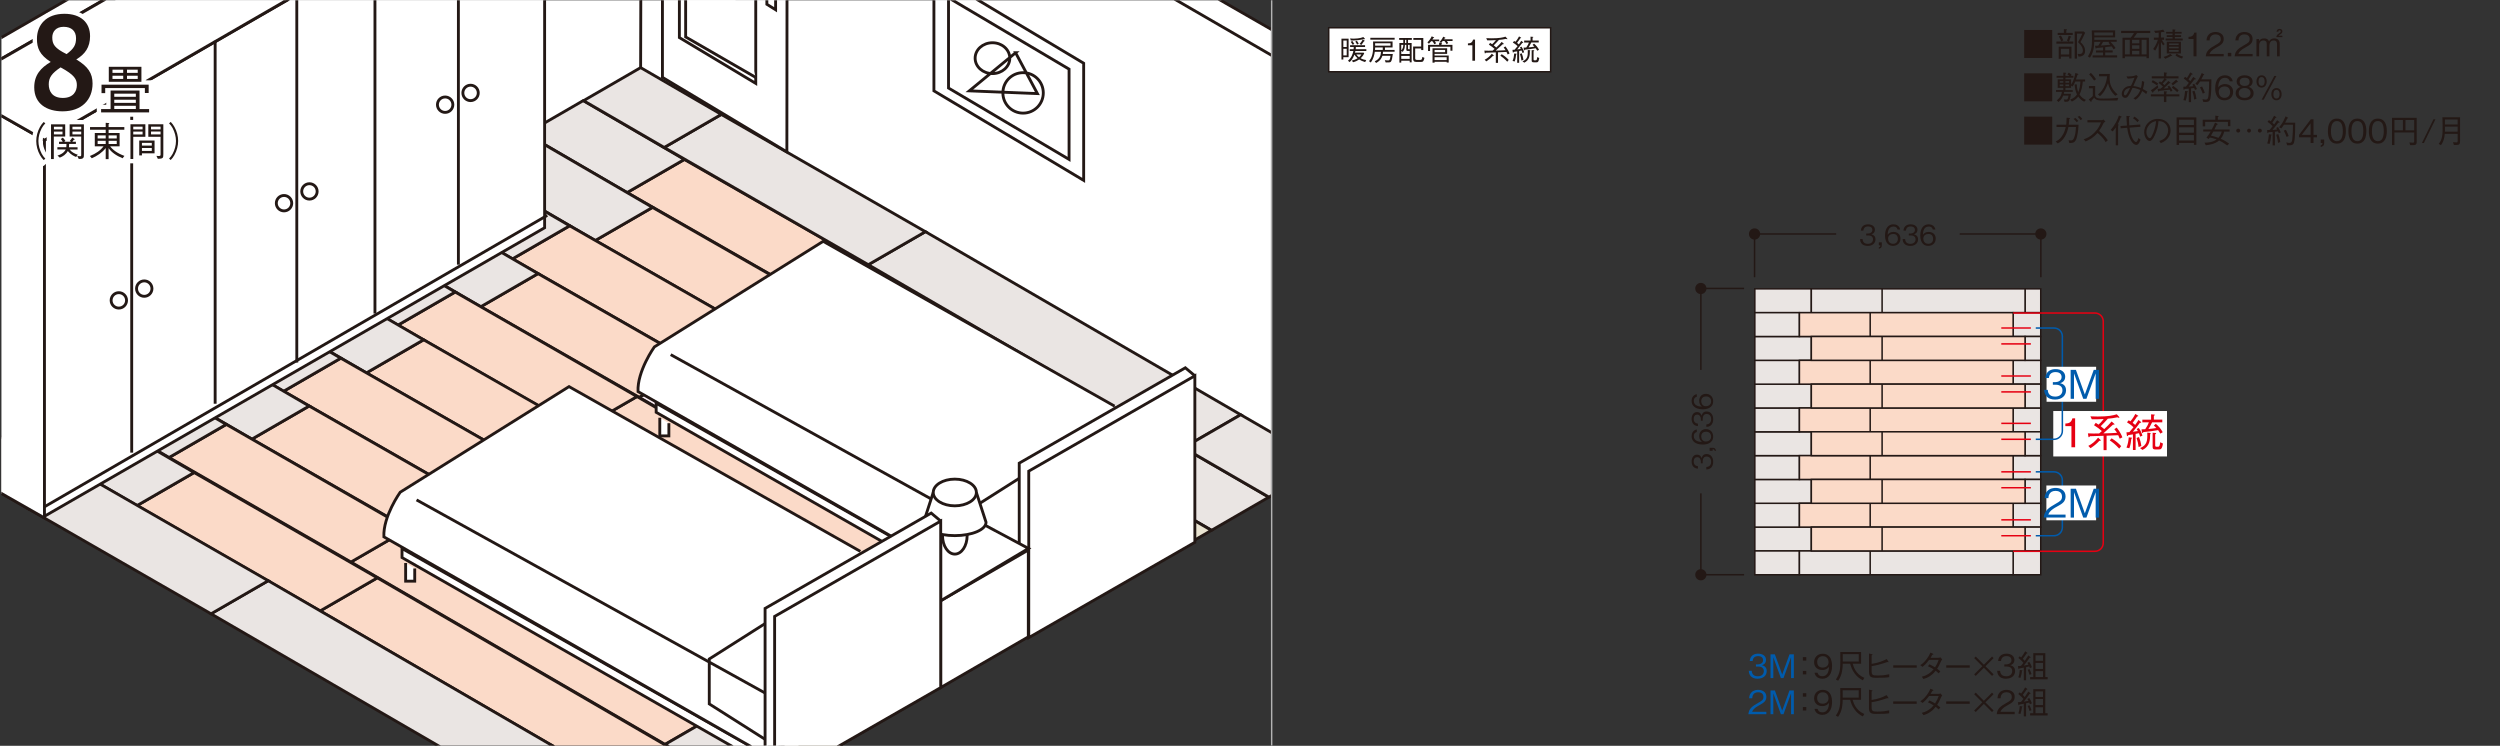 <?xml version="1.0" encoding="UTF-8"?>
<svg id="_レイヤー_2" data-name="レイヤー 2" xmlns="http://www.w3.org/2000/svg" width="1200" height="358" xmlns:xlink="http://www.w3.org/1999/xlink" viewBox="0 0 1200 358">
  <rect x="0" y="0" width="1200" height="358" fill="#333333" stroke="none"/>
  <defs>
    <style>
      .cls-1 {
        stroke-width: 1.35px;
      }

      .cls-1, .cls-2, .cls-3, .cls-4, .cls-5, .cls-6, .cls-7, .cls-8 {
        fill: none;
      }

      .cls-1, .cls-6, .cls-8 {
        stroke: #231815;
      }

      .cls-9 {
        clip-path: url(#clippath);
      }

      .cls-10 {
        fill: #005bac;
      }

      .cls-11 {
        fill: #eae4d1;
      }

      .cls-12 {
        fill: #eae5e3;
      }

      .cls-13 {
        fill: #e60012;
      }

      .cls-14 {
        fill: #fff;
      }

      .cls-15 {
        fill: #fbdac8;
      }

      .cls-16 {
        fill: #fdeff5;
      }

      .cls-17 {
        fill: #231815;
      }

      .cls-18 {
        clip-path: url(#clippath-4);
      }

      .cls-19 {
        clip-path: url(#clippath-3);
      }

      .cls-20 {
        clip-path: url(#clippath-2);
      }

      .cls-21 {
        clip-path: url(#clippath-7);
      }

      .cls-22 {
        clip-path: url(#clippath-8);
      }

      .cls-23 {
        clip-path: url(#clippath-6);
      }

      .cls-24 {
        clip-path: url(#clippath-5);
      }

      .cls-25 {
        clip-path: url(#clippath-9);
      }

      .cls-26 {
        clip-path: url(#clippath-14);
      }

      .cls-27 {
        clip-path: url(#clippath-13);
      }

      .cls-28 {
        clip-path: url(#clippath-12);
      }

      .cls-29 {
        clip-path: url(#clippath-10);
      }

      .cls-30 {
        clip-path: url(#clippath-11);
      }

      .cls-3 {
        stroke: #005bac;
        stroke-miterlimit: 8;
      }

      .cls-3, .cls-6, .cls-7 {
        stroke-width: .73px;
      }

      .cls-4 {
        stroke: #fff;
        stroke-width: 4.16px;
      }

      .cls-5 {
        stroke: #b3b3b3;
        stroke-miterlimit: 10;
        stroke-width: .69px;
      }

      .cls-7 {
        stroke: #e60012;
      }

      .cls-8 {
        stroke-width: 1.38px;
      }
    </style>
    <clipPath id="clippath">
      <rect class="cls-2" x=".69" y=".14" width="609.36" height="357.71"/>
    </clipPath>
    <clipPath id="clippath-2">
      <rect class="cls-2" x=".69" y=".14" width="609.36" height="357.71"/>
    </clipPath>
    <clipPath id="clippath-3">
      <rect class="cls-2" x=".69" y=".14" width="609.36" height="357.71"/>
    </clipPath>
    <clipPath id="clippath-4">
      <rect class="cls-2" x=".69" y=".14" width="609.36" height="357.71"/>
    </clipPath>
    <clipPath id="clippath-5">
      <rect class="cls-2" x=".69" y=".14" width="609.36" height="357.71"/>
    </clipPath>
    <clipPath id="clippath-6">
      <rect class="cls-2" x=".69" y=".14" width="609.36" height="357.71"/>
    </clipPath>
    <clipPath id="clippath-7">
      <rect class="cls-2" x=".69" y=".14" width="609.36" height="357.71"/>
    </clipPath>
    <clipPath id="clippath-8">
      <rect class="cls-2" x=".69" y=".14" width="609.36" height="357.71"/>
    </clipPath>
    <clipPath id="clippath-9">
      <rect class="cls-2" x=".69" y=".14" width="609.36" height="357.71"/>
    </clipPath>
    <clipPath id="clippath-10">
      <rect class="cls-2" x="802.08" y="94.38" width="243.68" height="204.19"/>
    </clipPath>
    <clipPath id="clippath-11">
      <rect class="cls-2" x="802.08" y="94.38" width="243.68" height="204.19"/>
    </clipPath>
    <clipPath id="clippath-12">
      <rect class="cls-2" x="802.08" y="94.38" width="243.68" height="204.19"/>
    </clipPath>
    <clipPath id="clippath-13">
      <rect class="cls-2" x=".68" y="419.34" width="598.98" height="351.62"/>
    </clipPath>
    <clipPath id="clippath-14">
      <rect class="cls-2" x=".68" y="419.34" width="598.98" height="351.62"/>
    </clipPath>
  </defs>
  <g>
    <polygon class="cls-14" points="307.99 32.46 307.99 .15 564.76 .15 610.05 26.39 610.05 207.44 307.99 32.46"/>
    <g class="cls-9">
      <polygon class="cls-14" points="648.65 213.04 648.65 36.21 636.49 41.7 636.49 222.76 648.65 213.04"/>
    </g>
    <polygon class="cls-14" points="55.37 .15 307.59 .15 307.51 32.46 54.89 179.41 55.37 .15"/>
    <path class="cls-14" d="M564.76,.15h21.13l24.16,13.88v12.36L564.76,.15ZM.69,18.02L31.7,.15h17.7L.69,28.17v-10.14Z"/>
    <polygon class="cls-12" points="527.16 223.07 554.62 207.19 609.01 238.65 581.56 254.53 527.16 223.07"/>
    <polygon class="cls-8" points="527.17 223.07 554.62 207.18 609.02 238.65 581.56 254.53 527.17 223.07"/>
    <polygon class="cls-15" points="301.02 92.42 328.48 76.54 403.83 119.64 376.37 135.52 301.02 92.42"/>
    <polygon class="cls-8" points="301.02 92.42 328.48 76.54 403.82 119.64 376.37 135.52 301.02 92.42"/>
    <polygon class="cls-12" points="252.49 64.18 279.95 48.3 328.48 76.54 301.02 92.42 252.49 64.18"/>
    <polygon class="cls-8" points="252.49 64.18 279.95 48.3 328.48 76.54 301.02 92.42 252.49 64.18"/>
    <polygon class="cls-12" points="416.76 127.05 444.18 111.19 595.54 199.07 568.13 214.92 416.76 127.05"/>
    <polygon class="cls-8" points="416.76 127.05 444.17 111.19 595.53 199.07 568.12 214.92 416.76 127.05"/>
    <polygon class="cls-12" points="568.13 214.92 595.54 199.07 610.05 207.46 610.05 238.05 609.08 238.61 568.13 214.92"/>
    <g class="cls-20">
      <polygon class="cls-8" points="568.12 214.92 595.54 199.07 636.49 222.76 609.08 238.61 568.12 214.92"/>
    </g>
    <polygon class="cls-12" points="318.81 70.78 346.23 54.93 444.19 111.21 416.78 127.06 318.81 70.78"/>
    <polygon class="cls-8" points="318.82 70.78 346.23 54.93 444.19 111.21 416.78 127.06 318.82 70.78"/>
    <polygon class="cls-12" points="280.1 48.32 307.51 32.46 346.23 54.93 318.81 70.78 280.1 48.32"/>
    <polygon class="cls-8" points="280.1 48.32 307.51 32.46 346.23 54.92 318.81 70.78 280.1 48.32"/>
    <polygon class="cls-11" points="513.08 246.77 540.53 230.88 581.48 254.57 554.03 270.45 513.08 246.77"/>
    <polygon class="cls-8" points="513.08 246.77 540.53 230.88 581.48 254.57 554.03 270.46 513.08 246.77"/>
    <polygon class="cls-15" points="285.74 115.43 313.2 99.55 389.19 143.02 361.73 158.91 285.74 115.43"/>
    <polygon class="cls-8" points="285.74 115.43 313.2 99.55 389.19 143.02 361.74 158.91 285.74 115.43"/>
    <polygon class="cls-12" points="225.05 80.16 252.51 64.28 313.2 99.55 285.74 115.43 225.05 80.16"/>
    <polygon class="cls-8" points="225.05 80.16 252.51 64.28 313.2 99.55 285.74 115.43 225.05 80.16"/>
    <polygon class="cls-11" points="472.12 254.91 499.58 239.03 553.97 270.49 526.51 286.37 472.12 254.91"/>
    <polygon class="cls-8" points="472.12 254.91 499.57 239.02 553.97 270.49 526.51 286.37 472.12 254.91"/>
    <polygon class="cls-15" points="245.97 124.26 273.42 108.38 348.78 151.48 321.32 167.37 245.97 124.26"/>
    <polygon class="cls-8" points="245.97 124.26 273.43 108.38 348.78 151.48 321.32 167.37 245.97 124.26"/>
    <polygon class="cls-12" points="197.44 96.02 224.9 80.14 273.42 108.38 245.97 124.26 197.44 96.02"/>
    <polygon class="cls-8" points="197.44 96.02 224.89 80.14 273.43 108.38 245.97 124.26 197.44 96.02"/>
    <polygon class="cls-16" points="306.75 190.68 334.21 174.8 485.58 262.67 458.11 278.56 306.75 190.68"/>
    <polygon class="cls-8" points="306.75 190.68 334.21 174.8 485.57 262.67 458.11 278.55 306.75 190.68"/>
    <polygon class="cls-11" points="458.11 278.56 485.58 262.67 526.53 286.37 499.07 302.24 458.11 278.56"/>
    <polygon class="cls-8" points="458.12 278.56 485.57 262.67 526.53 286.36 499.07 302.24 458.12 278.56"/>
    <polygon class="cls-15" points="230.79 147.22 258.24 131.34 334.23 174.82 306.77 190.7 230.79 147.22"/>
    <polygon class="cls-8" points="230.78 147.22 258.24 131.34 334.23 174.81 306.78 190.7 230.78 147.22"/>
    <polygon class="cls-12" points="170.09 111.95 197.55 96.07 258.24 131.34 230.79 147.22 170.09 111.95"/>
    <polygon class="cls-8" points="170.09 111.95 197.55 96.07 258.24 131.34 230.78 147.22 170.09 111.95"/>
    <polygon class="cls-15" points="278.26 206.2 305.71 190.32 444.61 270.82 417.16 286.7 278.26 206.2"/>
    <polygon class="cls-8" points="278.26 206.2 305.71 190.32 444.61 270.82 417.16 286.7 278.26 206.2"/>
    <polygon class="cls-11" points="417.16 286.7 444.61 270.82 499 302.28 471.55 318.16 417.16 286.7"/>
    <polygon class="cls-8" points="417.16 286.7 444.61 270.82 499 302.28 471.55 318.16 417.16 286.7"/>
    <polygon class="cls-15" points="191.01 156.05 218.47 140.17 305.76 190.35 278.31 206.23 191.01 156.05"/>
    <polygon class="cls-8" points="191.01 156.05 218.47 140.17 305.76 190.35 278.3 206.23 191.01 156.05"/>
    <polygon class="cls-12" points="142.48 127.81 169.94 111.94 218.47 140.17 191.01 156.05 142.48 127.81"/>
    <polygon class="cls-8" points="142.48 127.82 169.94 111.93 218.47 140.17 191.01 156.05 142.48 127.82"/>
    <polygon class="cls-16" points="251.84 222.44 279.3 206.56 430.67 294.43 403.21 310.31 251.84 222.44"/>
    <polygon class="cls-8" points="251.84 222.44 279.3 206.56 430.67 294.44 403.21 310.31 251.84 222.44"/>
    <polygon class="cls-11" points="403.21 310.31 430.66 294.44 471.62 318.12 444.16 334.01 403.21 310.31"/>
    <polygon class="cls-8" points="403.21 310.32 430.66 294.44 471.62 318.12 444.16 334.01 403.21 310.32"/>
    <polygon class="cls-15" points="175.88 178.98 203.33 163.1 279.33 206.57 251.87 222.46 175.88 178.98"/>
    <polygon class="cls-8" points="175.88 178.98 203.33 163.1 279.33 206.57 251.87 222.46 175.88 178.98"/>
    <polygon class="cls-12" points="115.18 143.71 142.64 127.83 203.33 163.1 175.88 178.98 115.18 143.71"/>
    <polygon class="cls-8" points="115.18 143.71 142.64 127.83 203.33 163.1 175.88 178.98 115.18 143.71"/>
    <polygon class="cls-11" points="362.25 318.46 389.71 302.58 444.1 334.04 416.64 349.92 362.25 318.46"/>
    <polygon class="cls-8" points="362.25 318.46 389.71 302.58 444.1 334.04 416.64 349.92 362.25 318.46"/>
    <polygon class="cls-15" points="136.1 187.81 163.56 171.93 238.91 215.04 211.45 230.91 136.1 187.81"/>
    <polygon class="cls-8" points="136.1 187.81 163.56 171.93 238.91 215.03 211.45 230.91 136.1 187.81"/>
    <polygon class="cls-12" points="87.57 159.58 115.03 143.69 163.56 171.93 136.1 187.81 87.57 159.58"/>
    <polygon class="cls-8" points="87.57 159.57 115.03 143.69 163.56 171.93 136.1 187.81 87.57 159.57"/>
    <polygon class="cls-16" points="196.89 254.23 224.35 238.35 375.71 326.22 348.25 342.1 196.89 254.23"/>
    <polygon class="cls-8" points="196.89 254.23 224.34 238.35 375.71 326.22 348.25 342.1 196.89 254.23"/>
    <polygon class="cls-11" points="375.49 357.86 348.25 342.1 375.71 326.22 416.67 349.91 402.93 357.86 375.49 357.86"/>
    <g class="cls-19">
      <polygon class="cls-8" points="348.25 342.1 375.71 326.22 416.67 349.91 389.21 365.79 348.25 342.1"/>
    </g>
    <polygon class="cls-15" points="120.92 210.77 148.38 194.89 224.37 238.37 196.91 254.24 120.92 210.77"/>
    <polygon class="cls-8" points="120.92 210.77 148.38 194.89 224.37 238.36 196.92 254.25 120.92 210.77"/>
    <polygon class="cls-12" points="60.23 175.5 87.69 159.61 148.38 194.89 120.92 210.77 60.23 175.5"/>
    <polygon class="cls-8" points="60.23 175.5 87.69 159.61 148.38 194.89 120.92 210.77 60.23 175.5"/>
    <polygon class="cls-15" points="168.4 269.75 195.85 253.87 346.7 341.44 319.24 357.32 168.4 269.75"/>
    <g class="cls-18">
      <polygon class="cls-8" points="168.39 269.75 195.85 253.86 346.69 341.44 319.24 357.32 168.39 269.75"/>
    </g>
    <polygon class="cls-12" points="320.17 357.86 319.24 357.32 346.7 341.44 375.27 357.86 320.17 357.86"/>
    <g class="cls-24">
      <polygon class="cls-8" points="319.24 357.32 346.69 341.44 389.15 365.83 361.69 381.71 319.24 357.32"/>
    </g>
    <polygon class="cls-15" points="81.15 219.6 108.6 203.72 195.9 253.89 168.45 269.78 81.15 219.6"/>
    <polygon class="cls-8" points="81.15 219.6 108.61 203.72 195.9 253.89 168.45 269.78 81.15 219.6"/>
    <polygon class="cls-12" points="32.62 191.36 60.08 175.48 108.6 203.72 81.15 219.6 32.62 191.36"/>
    <polygon class="cls-8" points="32.62 191.36 60.08 175.48 108.6 203.72 81.15 219.6 32.62 191.36"/>
    <polygon class="cls-15" points="264.95 357.86 153.64 293.23 181.09 277.35 319.77 357.86 264.95 357.86"/>
    <g class="cls-23">
      <polygon class="cls-8" points="153.64 293.23 181.09 277.35 332.46 365.23 305 381.11 153.64 293.23"/>
    </g>
    <polygon class="cls-15" points="65.73 242.7 93.18 226.82 181.12 277.36 153.66 293.25 65.73 242.7"/>
    <polygon class="cls-8" points="65.73 242.7 93.18 226.82 181.12 277.36 153.66 293.25 65.73 242.7"/>
    <polygon class="cls-12" points="5.03 207.42 32.49 191.55 93.18 226.81 65.73 242.7 5.03 207.42"/>
    <polygon class="cls-8" points="5.03 207.43 32.49 191.55 93.18 226.82 65.73 242.7 5.03 207.43"/>
    <polygon class="cls-12" points="210.21 357.86 101.25 294.6 128.71 278.72 265.02 357.86 210.21 357.86"/>
    <g class="cls-21">
      <polygon class="cls-8" points="101.25 294.6 128.71 278.72 279.55 366.29 252.1 382.18 101.25 294.6"/>
    </g>
    <polygon class="cls-12" points="14.01 244.45 41.46 228.58 128.76 278.75 101.3 294.63 14.01 244.45"/>
    <polygon class="cls-8" points="14.01 244.45 41.46 228.57 128.76 278.75 101.3 294.63 14.01 244.45"/>
    <polygon class="cls-12" points=".69 236.75 .69 209.83 4.88 207.41 41.46 228.57 14.01 244.45 .69 236.75"/>
    <g class="cls-22">
      <path class="cls-8" d="M-23.13,41.87L307.99-148.6,636.49,41.7M-22.58,223.29l27.46-15.88,36.58,21.16-27.45,15.88-36.59-21.16Z"/>
    </g>
    <polygon class="cls-14" points="314.96 197.9 314.96 193.54 488.58 292.12 489.23 297.57 314.96 197.9"/>
    <polyline class="cls-8" points="488.58 292.12 314.96 193.54 314.96 197.9 489.23 297.57"/>
    <polygon class="cls-14" points="316.7 209.23 316.7 200.51 321.06 203.13 321.06 209.23 316.7 209.23"/>
    <polyline class="cls-8" points="316.7 200.51 316.7 209.23 321.06 209.23 321.06 203.13"/>
    <g class="cls-25">
      <path class="cls-14" d="M488.58,292.12l-182.33-104.16c-.43-9.89,7.84-21.44,7.84-21.44l81.04-50.69,139.85,79.11"/>
      <path class="cls-8" d="M488.58,292.12l-182.33-104.16c-.43-9.89,7.84-21.44,7.84-21.44l81.04-50.69,139.85,79.11"/>
      <polyline class="cls-14" points="573.53 180.38 568.96 176.54 489.23 222.31 489.23 302.23 493.8 306.07"/>
      <polyline class="cls-8" points="573.53 180.38 568.96 176.54 489.23 222.31 489.23 302.23 493.8 306.07"/>
      <polygon class="cls-14" points="573.53 260.31 573.53 180.38 493.8 226.15 493.8 306.07 573.53 260.31"/>
      <polygon class="cls-8" points="573.53 260.31 573.53 180.38 493.8 226.15 493.8 306.07 573.53 260.31"/>
      <line class="cls-14" x1="321.93" y1="170.22" x2="489.23" y2="262.92"/>
      <path class="cls-8" d="M489.23,229.58l-26.79,17v21.58l26.79,16.99m-167.3-114.92l167.3,92.7"/>
      <polygon class="cls-14" points="493.59 264.01 493.59 305.69 451.54 330.04 451.54 288.36 493.59 264.01"/>
      <polygon class="cls-8" points="493.59 264.01 493.59 305.69 451.54 330.04 451.54 288.36 493.59 264.01"/>
      <polygon class="cls-14" points="462.43 246.57 493.67 263.25 451.54 288.36 451.54 254.56 462.43 246.57"/>
      <polygon class="cls-8" points="462.43 246.57 493.67 263.25 451.54 288.36 451.54 254.56 462.43 246.57"/>
      <path class="cls-14" d="M458.31,265.97c3.27,0,5.92-3.97,5.92-8.88s-2.65-8.87-5.92-8.87-5.91,3.97-5.91,8.87,2.65,8.88,5.91,8.88"/>
      <path class="cls-8" d="M458.31,265.97c3.27,0,5.92-3.97,5.92-8.88s-2.65-8.87-5.92-8.87-5.91,3.97-5.91,8.87,2.65,8.88,5.91,8.88Z"/>
      <path class="cls-14" d="M468.66,236.39l4.64,14.3c0,3.54-6.71,6.41-14.99,6.41s-14.99-2.87-14.99-6.41l4.64-14.3"/>
      <path class="cls-8" d="M468.66,236.39l4.64,14.3c0,3.54-6.71,6.41-14.99,6.41s-14.99-2.87-14.99-6.41l4.64-14.3"/>
      <path class="cls-14" d="M458.31,242.8c5.72,0,10.35-2.87,10.35-6.41s-4.63-6.41-10.35-6.41-10.35,2.87-10.35,6.41,4.64,6.41,10.35,6.41"/>
      <ellipse class="cls-8" cx="458.31" cy="236.39" rx="10.35" ry="6.41"/>
      <polyline class="cls-14" points="366.59 361.86 192.97 263.28 192.97 267.63 367.24 367.3"/>
      <polyline class="cls-8" points="366.59 361.86 192.97 263.28 192.97 267.63 367.24 367.3"/>
      <polyline class="cls-14" points="194.71 270.25 194.71 278.96 199.07 278.96 199.07 272.86"/>
      <polyline class="cls-8" points="194.71 270.25 194.71 278.96 199.07 278.96 199.07 272.86"/>
      <path class="cls-14" d="M366.59,361.86l-182.33-104.17c-.44-9.88,7.84-21.43,7.84-21.43l81.03-50.69,139.85,79.1"/>
      <path class="cls-8" d="M366.59,361.86l-182.33-104.17c-.44-9.88,7.84-21.43,7.84-21.43l81.03-50.69,139.85,79.1"/>
      <polyline class="cls-14" points="451.54 250.12 446.97 246.28 367.24 292.04 367.24 371.96 371.82 375.8"/>
      <polyline class="cls-8" points="451.54 250.12 446.97 246.28 367.24 292.04 367.24 371.96 371.82 375.8"/>
      <polygon class="cls-14" points="451.54 330.04 451.54 250.12 371.82 295.88 371.82 375.8 451.54 330.04"/>
      <polygon class="cls-8" points="451.54 330.04 451.54 250.12 371.82 295.88 371.82 375.8 451.54 330.04"/>
      <line class="cls-14" x1="199.94" y1="239.95" x2="367.24" y2="332.65"/>
      <path class="cls-8" d="M367.24,299.31l-26.79,17v21.57l26.79,17m-167.3-114.93l167.3,92.7"/>
      <polygon class="cls-14" points="21.34 67.31 21.34 248.62 -23.13 223.29 -23.13 41.98 21.34 67.31"/>
      <polygon class="cls-8" points="21.34 67.31 21.34 248.62 -23.13 223.29 -23.13 41.98 21.34 67.31"/>
      <polygon class="cls-14" points="261.42 109.32 261.42 -71.18 21.34 67.31 21.34 247.81 261.42 109.32"/>
      <polygon class="cls-8" points="261.42 109.32 261.42 -71.18 21.34 67.31 21.34 247.81 261.42 109.32"/>
      <polygon class="cls-14" points="219.54 -97.49 262.19 -71.94 21.34 67.31 -23.13 41.98 219.54 -97.49"/>
      <polygon class="cls-8" points="219.54 -97.49 262.19 -71.94 21.34 67.31 -23.13 41.98 219.54 -97.49"/>
      <line class="cls-14" x1="21.34" y1="243.26" x2="262.68" y2="103.37"/>
      <line class="cls-8" x1="21.34" y1="243.26" x2="262.68" y2="103.37"/>
      <line class="cls-8" x1="142.46" y1="174.01" x2="142.46" y2="-2.69"/>
      <line class="cls-8" x1="179.98" y1="150.53" x2="179.98" y2="-22.96"/>
      <line class="cls-8" x1="220.03" y1="127.05" x2="220.03" y2="-46.5"/>
      <line class="cls-8" x1="63.22" y1="217.27" x2="63.22" y2="43.72"/>
      <line class="cls-8" x1="103.27" y1="193.79" x2="103.27" y2="19.56"/>
      <path class="cls-14" d="M57.04,147.88c2.04,0,3.7-1.66,3.7-3.7s-1.66-3.7-3.7-3.7-3.7,1.66-3.7,3.7,1.66,3.7,3.7,3.7"/>
      <circle class="cls-8" cx="57.04" cy="144.18" r="3.7"/>
      <path class="cls-14" d="M69.24,142.22c2.04,0,3.7-1.66,3.7-3.7s-1.66-3.7-3.7-3.7-3.7,1.66-3.7,3.7,1.66,3.7,3.7,3.7"/>
      <circle class="cls-8" cx="69.24" cy="138.53" r="3.7"/>
      <path class="cls-14" d="M136.33,101.23c2.04,0,3.7-1.66,3.7-3.7s-1.66-3.7-3.7-3.7-3.7,1.66-3.7,3.7,1.66,3.7,3.7,3.7"/>
      <circle class="cls-8" cx="136.33" cy="97.53" r="3.7"/>
      <path class="cls-14" d="M148.53,95.58c2.04,0,3.7-1.66,3.7-3.7s-1.66-3.7-3.7-3.7-3.7,1.66-3.7,3.7,1.66,3.7,3.7,3.7"/>
      <circle class="cls-8" cx="148.53" cy="91.88" r="3.7"/>
      <path class="cls-14" d="M213.67,53.95c2.04,0,3.7-1.66,3.7-3.7s-1.66-3.7-3.7-3.7-3.7,1.66-3.7,3.7,1.66,3.7,3.7,3.7"/>
      <circle class="cls-8" cx="213.67" cy="50.25" r="3.7"/>
      <path class="cls-14" d="M225.87,48.29c2.04,0,3.7-1.66,3.7-3.7s-1.66-3.7-3.7-3.7-3.7,1.66-3.7,3.7,1.66,3.7,3.7,3.7"/>
      <circle class="cls-8" cx="225.87" cy="44.6" r="3.7"/>
      <polygon class="cls-14" points="317.97 -121.96 317.97 37.13 377.7 72.92 377.84 -87.16 317.97 -121.96"/>
      <path class="cls-8" d="M362.76,40.02V-71.87l-36.66-21.99V18.04l36.66,21.99Zm-44.79-161.98V37.13l59.73,35.79,.14-160.07-59.87-34.8Z"/>
      <polyline class="cls-14" points="329.11 -91.39 329.11 17.73 362.69 37.13"/>
      <polyline class="cls-8" points="329.11 -91.39 329.11 17.73 362.69 37.13"/>
      <polygon class="cls-14" points="372.29 4.68 372.29 -12.88 368.09 -15.51 368.09 2.05 372.29 4.68"/>
      <polygon class="cls-8" points="372.29 4.68 372.29 -12.88 368.09 -15.51 368.09 2.05 372.29 4.68"/>
      <polygon class="cls-14" points="520.16 86.58 520.16 30.36 448.28 -12.62 448.28 43.61 520.16 86.58"/>
      <polygon class="cls-8" points="520.16 86.58 520.16 30.36 448.28 -12.62 448.28 43.61 520.16 86.58"/>
      <polygon class="cls-14" points="513.15 76.51 513.15 33.19 455.29 -1.06 455.29 42.26 513.15 76.51"/>
      <polygon class="cls-8" points="513.15 76.51 513.15 33.19 455.29 -1.06 455.29 42.26 513.15 76.51"/>
      <line class="cls-16" x1="308.39" y1="-159.34" x2="648.65" y2="36.21"/>
      <path class="cls-8" d="M-31.76,36.73L308.39-159.34m-.89,191.8l.48-181.06M487.49,25.31l10.46,19.61-32.67-1.31,22.22-18.3Zm-11.11,10.01c4.6,0,8.32-3.31,8.32-7.4s-3.72-7.4-8.32-7.4-8.32,3.31-8.32,7.4,3.72,7.4,8.32,7.4Zm14.7,18.98c5.36,0,9.7-4.34,9.7-9.71s-4.34-9.71-9.7-9.71-9.7,4.34-9.7,9.71,4.35,9.71,9.7,9.71Zm-182.69-213.64L648.65,36.21"/>
    </g>
    <line class="cls-5" x1="610.4" y1="357.86" x2="610.4" y2=".14"/>
    <rect class="cls-12" x="842.32" y="253.01" width="27.12" height="11.44"/>
    <rect class="cls-6" x="842.32" y="253.01" width="27.12" height="11.44"/>
    <rect class="cls-12" x="966.31" y="241.57" width="13.25" height="11.44"/>
    <rect class="cls-6" x="966.31" y="241.57" width="13.25" height="11.44"/>
    <rect class="cls-12" x="972.03" y="253.01" width="7.53" height="11.44"/>
    <rect class="cls-6" x="972.03" y="253.01" width="7.53" height="11.44"/>
    <rect class="cls-12" x="842.32" y="241.57" width="21.4" height="11.44"/>
    <rect class="cls-6" x="842.32" y="241.57" width="21.4" height="11.44"/>
    <rect class="cls-12" x="842.32" y="230.14" width="27.12" height="11.44"/>
    <rect class="cls-6" x="842.32" y="230.14" width="27.12" height="11.44"/>
    <rect class="cls-12" x="966.31" y="218.7" width="13.25" height="11.44"/>
    <rect class="cls-6" x="966.31" y="218.7" width="13.25" height="11.44"/>
    <rect class="cls-12" x="972.03" y="230.14" width="7.53" height="11.44"/>
    <rect class="cls-6" x="972.03" y="230.14" width="7.53" height="11.44"/>
    <rect class="cls-12" x="842.32" y="218.7" width="21.4" height="11.44"/>
    <rect class="cls-6" x="842.32" y="218.7" width="21.4" height="11.44"/>
    <rect class="cls-12" x="842.32" y="207.26" width="27.12" height="11.44"/>
    <rect class="cls-6" x="842.32" y="207.26" width="27.12" height="11.44"/>
    <rect class="cls-12" x="966.31" y="195.83" width="13.25" height="11.44"/>
    <rect class="cls-6" x="966.31" y="195.83" width="13.25" height="11.44"/>
    <rect class="cls-12" x="972.03" y="207.26" width="7.53" height="11.44"/>
    <rect class="cls-6" x="972.03" y="207.26" width="7.53" height="11.44"/>
    <rect class="cls-12" x="842.32" y="195.83" width="21.4" height="11.44"/>
    <rect class="cls-6" x="842.32" y="195.83" width="21.4" height="11.44"/>
    <rect class="cls-12" x="842.32" y="184.39" width="27.12" height="11.44"/>
    <rect class="cls-6" x="842.32" y="184.39" width="27.12" height="11.44"/>
    <rect class="cls-12" x="966.31" y="172.96" width="13.25" height="11.44"/>
    <rect class="cls-6" x="966.31" y="172.96" width="13.25" height="11.44"/>
    <rect class="cls-12" x="972.03" y="184.39" width="7.53" height="11.44"/>
    <rect class="cls-6" x="972.03" y="184.39" width="7.53" height="11.44"/>
    <rect class="cls-12" x="842.32" y="172.96" width="21.4" height="11.44"/>
    <rect class="cls-6" x="842.32" y="172.96" width="21.4" height="11.44"/>
    <rect class="cls-12" x="966.31" y="264.45" width="13.25" height="11.44"/>
    <rect class="cls-6" x="966.31" y="264.45" width="13.25" height="11.44"/>
    <rect class="cls-12" x="842.32" y="264.45" width="21.4" height="11.44"/>
    <rect class="cls-6" x="842.32" y="264.45" width="21.4" height="11.44"/>
    <rect class="cls-12" x="863.72" y="264.45" width="102.59" height="11.44"/>
    <rect class="cls-6" x="863.72" y="264.45" width="102.59" height="11.44"/>
    <line class="cls-6" x1="897.69" y1="275.88" x2="897.69" y2="264.45"/>
    <rect class="cls-12" x="842.32" y="138.64" width="27.12" height="11.44"/>
    <rect class="cls-6" x="842.32" y="138.64" width="27.12" height="11.44"/>
    <rect class="cls-12" x="972.03" y="138.64" width="7.53" height="11.44"/>
    <rect class="cls-6" x="972.03" y="138.64" width="7.53" height="11.44"/>
    <rect class="cls-12" x="869.44" y="138.64" width="102.59" height="11.44"/>
    <rect class="cls-6" x="869.44" y="138.64" width="102.59" height="11.44"/>
    <line class="cls-6" x1="903.41" y1="150.08" x2="903.41" y2="138.64"/>
    <rect class="cls-12" x="842.32" y="161.52" width="27.12" height="11.44"/>
    <rect class="cls-6" x="842.32" y="161.52" width="27.12" height="11.44"/>
    <rect class="cls-12" x="966.31" y="150.08" width="13.25" height="11.44"/>
    <rect class="cls-6" x="966.31" y="150.08" width="13.25" height="11.44"/>
    <rect class="cls-12" x="972.03" y="161.52" width="7.53" height="11.44"/>
    <rect class="cls-6" x="972.03" y="161.52" width="7.53" height="11.44"/>
    <rect class="cls-12" x="842.32" y="150.08" width="21.4" height="11.44"/>
    <rect class="cls-6" x="842.32" y="150.08" width="21.4" height="11.44"/>
    <rect class="cls-15" x="863.72" y="241.57" width="102.59" height="11.44"/>
    <rect class="cls-6" x="863.72" y="241.57" width="102.59" height="11.44"/>
    <line class="cls-6" x1="897.69" y1="253.01" x2="897.69" y2="241.57"/>
    <rect class="cls-15" x="869.44" y="253.01" width="102.59" height="11.44"/>
    <rect class="cls-6" x="869.44" y="253.01" width="102.59" height="11.44"/>
    <line class="cls-6" x1="903.41" y1="264.45" x2="903.41" y2="253.01"/>
    <rect class="cls-15" x="863.72" y="218.7" width="102.59" height="11.44"/>
    <rect class="cls-6" x="863.72" y="218.7" width="102.59" height="11.44"/>
    <line class="cls-6" x1="897.69" y1="230.14" x2="897.69" y2="218.7"/>
    <rect class="cls-15" x="869.44" y="230.14" width="102.59" height="11.44"/>
    <rect class="cls-6" x="869.44" y="230.14" width="102.59" height="11.44"/>
    <line class="cls-6" x1="903.41" y1="241.57" x2="903.41" y2="230.14"/>
    <rect class="cls-15" x="863.72" y="195.83" width="102.59" height="11.44"/>
    <rect class="cls-6" x="863.72" y="195.83" width="102.59" height="11.44"/>
    <line class="cls-6" x1="897.69" y1="207.26" x2="897.69" y2="195.83"/>
    <rect class="cls-15" x="869.44" y="207.26" width="102.59" height="11.44"/>
    <rect class="cls-6" x="869.44" y="207.26" width="102.59" height="11.44"/>
    <line class="cls-6" x1="903.41" y1="218.7" x2="903.41" y2="207.26"/>
    <rect class="cls-15" x="863.72" y="172.96" width="102.59" height="11.44"/>
    <rect class="cls-6" x="863.72" y="172.96" width="102.59" height="11.44"/>
    <line class="cls-6" x1="897.69" y1="184.39" x2="897.69" y2="172.95"/>
    <rect class="cls-15" x="869.44" y="184.39" width="102.59" height="11.44"/>
    <rect class="cls-6" x="869.44" y="184.39" width="102.59" height="11.44"/>
    <line class="cls-6" x1="903.41" y1="195.83" x2="903.41" y2="184.39"/>
    <rect class="cls-15" x="863.72" y="150.08" width="102.59" height="11.44"/>
    <rect class="cls-6" x="863.72" y="150.08" width="102.59" height="11.44"/>
    <line class="cls-6" x1="897.69" y1="161.52" x2="897.69" y2="150.08"/>
    <rect class="cls-15" x="869.44" y="161.52" width="102.59" height="11.44"/>
    <rect class="cls-6" x="869.44" y="161.52" width="102.59" height="11.44"/>
    <line class="cls-6" x1="903.41" y1="172.95" x2="903.41" y2="161.52"/>
    <path class="cls-6" d="M816.41,236.82v39.06h20.77m0-137.42h-20.77v39.09m64.96-65.24h-39.19v20.76m137.42,0v-20.76h-38.95"/>
    <g class="cls-29">
      <path class="cls-17" d="M842.18,109.61c1.49,0,2.7,1.21,2.7,2.7s-1.21,2.7-2.7,2.7-2.7-1.21-2.7-2.7,1.21-2.7,2.7-2.7"/>
      <path class="cls-17" d="M979.6,109.61c1.49,0,2.7,1.21,2.7,2.7s-1.21,2.7-2.7,2.7-2.7-1.21-2.7-2.7,1.21-2.7,2.7-2.7"/>
      <path class="cls-17" d="M816.41,135.77c1.49,0,2.7,1.21,2.7,2.7s-1.21,2.7-2.7,2.7-2.7-1.21-2.7-2.7,1.21-2.7,2.7-2.7"/>
      <path class="cls-17" d="M816.41,273.19c1.49,0,2.7,1.21,2.7,2.7s-1.21,2.7-2.7,2.7-2.7-1.21-2.7-2.7,1.21-2.7,2.7-2.7"/>
    </g>
    <g>
      <path class="cls-17" d="M895.78,112.1h.87c.76,0,2.09-.42,2.09-1.72,0-.75-.43-1.69-2.07-1.69-.64,0-1.3,.16-1.75,.67-.4,.48-.46,.97-.5,1.34h-1.21c.19-2.38,1.96-3.02,3.47-3.02,1.98,0,3.28,1.05,3.28,2.57,0,1.66-1.3,2.08-1.72,2.22,.55,.15,2,.51,2,2.42,0,1.75-1.34,3.15-3.72,3.15-1.13,0-2.35-.28-3.09-1.33-.54-.75-.58-1.45-.6-1.96h1.21c.04,.51,.16,2.29,2.51,2.29,1.65,0,2.49-.96,2.49-2.15,0-1.43-1.17-1.88-2.23-1.88h-1.03v-.89Z"/>
      <path class="cls-17" d="M901.83,119.42v-.7c.53-.16,.7-.3,.74-.97h-.74v-1.44h1.44v1.42c0,1.29-.76,1.49-1.44,1.68Z"/>
      <path class="cls-17" d="M910.83,110.18c-.11-.37-.39-1.45-1.98-1.45-2.59,0-2.73,2.94-2.77,3.94,.5-.7,1.33-1.36,2.79-1.36,1.76,0,3.36,1.07,3.36,3.22,0,1.95-1.37,3.49-3.56,3.49-3.35,0-3.86-3.25-3.86-4.96,0-3.49,1.59-5.39,4.02-5.39,1.28,0,2.88,.59,3.25,2.5h-1.26Zm-4.55,4.34c0,1,.54,2.5,2.36,2.5,1.4,0,2.34-.9,2.34-2.38,0-.44-.1-1.09-.48-1.6-.42-.55-1.12-.74-1.79-.74-1.24,0-2.43,.71-2.43,2.22Z"/>
    </g>
    <path class="cls-17" d="M916.21,112.1h.87c.76,0,2.09-.42,2.09-1.72,0-.75-.43-1.69-2.07-1.69-.64,0-1.3,.16-1.75,.67-.4,.48-.46,.97-.5,1.34h-1.21c.19-2.38,1.96-3.02,3.47-3.02,1.98,0,3.28,1.05,3.28,2.57,0,1.66-1.3,2.08-1.72,2.22,.55,.15,2,.51,2,2.42,0,1.75-1.34,3.15-3.72,3.15-1.13,0-2.35-.28-3.09-1.33-.54-.75-.58-1.45-.6-1.96h1.21c.04,.51,.16,2.29,2.51,2.29,1.65,0,2.49-.96,2.49-2.15,0-1.43-1.17-1.88-2.23-1.88h-1.03v-.89Z"/>
    <path class="cls-17" d="M927.75,110.18c-.11-.37-.39-1.45-1.98-1.45-2.59,0-2.73,2.94-2.77,3.94,.5-.7,1.33-1.36,2.79-1.36,1.76,0,3.36,1.07,3.36,3.22,0,1.95-1.37,3.49-3.56,3.49-3.35,0-3.86-3.25-3.86-4.96,0-3.49,1.59-5.39,4.02-5.39,1.28,0,2.88,.59,3.25,2.5h-1.26Zm-4.55,4.34c0,1,.54,2.5,2.36,2.5,1.4,0,2.34-.9,2.34-2.38,0-.44-.1-1.09-.48-1.6-.42-.55-1.12-.74-1.79-.74-1.24,0-2.43,.71-2.43,2.22Z"/>
    <g>
      <path class="cls-17" d="M816.4,222.41v-.87c0-.77-.42-2.1-1.72-2.1-.75,0-1.69,.43-1.69,2.07,0,.64,.16,1.3,.67,1.75,.48,.4,.97,.46,1.34,.5v1.21c-2.38-.19-3.02-1.96-3.02-3.47,0-1.97,1.05-3.28,2.57-3.28,1.66,0,2.08,1.3,2.22,1.72,.15-.55,.51-2,2.42-2,1.75,0,3.14,1.34,3.14,3.72,0,1.13-.28,2.35-1.33,3.09-.75,.54-1.45,.58-1.96,.6v-1.21c.51-.04,2.29-.16,2.29-2.51,0-1.65-.96-2.49-2.15-2.49-1.43,0-1.88,1.17-1.88,2.23v1.03h-.89Z"/>
      <path class="cls-17" d="M823.73,216.37h-.7c-.16-.52-.3-.7-.97-.74v.74h-1.44v-1.44h1.42c1.29,0,1.49,.77,1.68,1.44Z"/>
      <path class="cls-17" d="M814.48,207.37c-.38,.11-1.45,.39-1.45,1.98,0,2.59,2.94,2.73,3.94,2.77-.7-.5-1.36-1.33-1.36-2.79,0-1.76,1.07-3.36,3.22-3.36,1.95,0,3.49,1.37,3.49,3.56,0,3.34-3.25,3.86-4.96,3.86-3.49,0-5.39-1.59-5.39-4.02,0-1.28,.59-2.87,2.5-3.25v1.26Zm4.34,4.55c1,0,2.5-.54,2.5-2.36,0-1.4-.9-2.34-2.38-2.34-.44,0-1.09,.09-1.6,.48-.55,.42-.74,1.12-.74,1.79,0,1.24,.71,2.43,2.22,2.43Z"/>
    </g>
    <path class="cls-17" d="M816.4,201.98v-.87c0-.77-.42-2.1-1.72-2.1-.75,0-1.69,.43-1.69,2.07,0,.64,.16,1.3,.67,1.75,.48,.4,.97,.46,1.34,.5v1.21c-2.38-.19-3.02-1.96-3.02-3.47,0-1.97,1.05-3.28,2.57-3.28,1.66,0,2.08,1.3,2.22,1.72,.15-.55,.51-2,2.42-2,1.75,0,3.15,1.34,3.15,3.72,0,1.13-.28,2.35-1.33,3.09-.75,.54-1.45,.58-1.96,.6v-1.21c.51-.04,2.29-.16,2.29-2.51,0-1.65-.96-2.49-2.15-2.49-1.43,0-1.88,1.17-1.88,2.23v1.03h-.89Z"/>
    <path class="cls-17" d="M814.48,190.44c-.37,.11-1.45,.39-1.45,1.98,0,2.59,2.94,2.73,3.94,2.77-.7-.5-1.36-1.33-1.36-2.79,0-1.76,1.07-3.36,3.22-3.36,1.95,0,3.49,1.37,3.49,3.56,0,3.34-3.25,3.86-4.96,3.86-3.49,0-5.39-1.59-5.39-4.02,0-1.28,.59-2.87,2.5-3.25v1.26Zm4.34,4.55c1,0,2.5-.54,2.5-2.36,0-1.4-.9-2.34-2.38-2.34-.44,0-1.09,.09-1.6,.48-.55,.42-.74,1.12-.74,1.79,0,1.24,.71,2.43,2.22,2.43Z"/>
    <g class="cls-30">
      <path class="cls-7" d="M966.31,264.62h39.26c2.19,0,3.99-1.8,3.99-4v-106.38c0-2.2-1.8-3.99-3.99-3.99h-39.26m8.51,106.9h-14.2m14.2-7.63h-14.2m14.2-15.41h-14.2m14.2-7.63h-14.2m14.2-15.63h-14.2m14.2-7.63h-14.2m14.2-15.11h-14.2m14.2-7.63h-14.2m14.2-15.41h-14.2m14.2-7.63h-14.2"/>
      <rect class="cls-14" x="985.57" y="197.29" width="54.59" height="21.81"/>
      <path class="cls-3" d="M977.17,257.15h8.77c2.2,0,3.99-1.8,3.99-3.99v-22.68c0-2.2-1.79-3.99-3.99-3.99h-8.77m0-15.63h8.77c2.2,0,3.99-1.8,3.99-3.99v-45.43c0-2.2-1.79-3.99-3.99-3.99h-8.77"/>
      <rect class="cls-14" x="982.35" y="176.05" width="23.79" height="16.8"/>
    </g>
    <g>
      <path class="cls-10" d="M985.38,183.42h1.23c1.08,0,2.96-.59,2.96-2.43,0-1.07-.61-2.39-2.93-2.39-.91,0-1.84,.23-2.47,.95-.57,.69-.64,1.37-.7,1.9h-1.71c.27-3.36,2.78-4.28,4.9-4.28,2.79,0,4.64,1.48,4.64,3.63,0,2.35-1.84,2.94-2.43,3.13,.78,.21,2.83,.72,2.83,3.42,0,2.47-1.9,4.44-5.26,4.44-1.6,0-3.32-.4-4.37-1.88-.76-1.07-.82-2.05-.86-2.77h1.71c.05,.72,.23,3.23,3.55,3.23,2.34,0,3.51-1.35,3.51-3.04,0-2.01-1.65-2.66-3.15-2.66h-1.46v-1.25Z"/>
      <path class="cls-10" d="M1005.92,191.42v-12.21l-4.43,12.21h-1.54l-4.43-12.21v12.21h-1.61v-13.87h2.53l4.28,11.8,4.27-11.8h2.55v13.87h-1.61Z"/>
    </g>
    <g class="cls-28">
      <rect class="cls-14" x="982.26" y="233.03" width="23.88" height="16.71"/>
    </g>
    <g>
      <path class="cls-10" d="M980.99,248.45c.27-3.31,2.3-4.69,5.79-6.67,2.05-1.18,2.98-1.69,2.98-3.44,0-2.19-1.79-2.72-3.08-2.72-3.27,0-3.42,2.75-3.46,3.49h-1.79c.04-.8,.11-2.15,1.22-3.34,1.33-1.46,3.31-1.58,4.01-1.58,1.98,0,4.81,.91,4.81,4.05,0,2.45-1.41,3.48-3.97,4.84-3.47,1.84-3.97,3.06-4.33,3.93h8.3v1.42h-10.49Z"/>
      <path class="cls-10" d="M1005.92,248.45v-12.21l-4.43,12.21h-1.54l-4.43-12.21v12.21h-1.61v-13.87h2.53l4.28,11.8,4.27-11.8h2.55v13.87h-1.61Z"/>
    </g>
    <g>
      <path class="cls-13" d="M994.3,204.53h-2.93v-1.23c1.23-.08,2.78-.17,3.38-2.49h1.31v13.87h-1.77v-10.14Z"/>
      <path class="cls-13" d="M1017.48,210.57c-.34-.86-.55-1.29-.74-1.67-1.52,.06-5.22,.23-5.58,.23v6.93h-1.44v-6.88c-3.25,.13-4.43,.19-6.57,.21-.1,.17-.25,.48-.49,.48-.15,0-.19-.13-.23-.4l-.23-1.46c.51,.04,1.12,.08,2.62,.08,.82,0,2.22-.02,2.78-.04,.21-.17,1.1-.97,1.29-1.14-1.1-.99-2.16-1.82-3.76-2.81l.84-1.14s1.31,.87,1.33,.87c.63-.57,1.41-1.31,2.49-2.7-2.62,.13-3.97,.17-5.74,.13l-.64-1.42c.7,.04,1.77,.09,3.49,.09,5.22,0,7.41-.53,9.16-1.08l1.14,1.25c.1,.11,.11,.17,.11,.23,0,.13-.11,.21-.21,.21-.17,0-.4-.1-.74-.23-1.9,.38-2.89,.51-4.6,.67-1.12,1.23-2.32,2.56-3.42,3.59,.38,.3,1.02,.82,1.69,1.4,1.48-1.37,2.43-2.35,3.55-3.66l1.23,1.08c.08,.08,.17,.15,.17,.25,0,.15-.19,.19-.32,.19-.1,0-.19,0-.4-.02-.74,.64-3.97,3.61-4.63,4.2,2.16-.04,4.35-.09,6.52-.25-.23-.4-.53-.89-1.27-1.75l1.14-.78c1.69,2.17,2.34,3.69,2.72,4.69l-1.23,.64Zm-9.74,.99c-1.48,1.58-2.77,2.6-4.31,3.57l-1.03-1.1c1.81-.95,3.23-2.13,4.69-3.95l1.14,1.05c.13,.13,.17,.19,.17,.27,0,.23-.48,.19-.67,.17Zm9.48,3.78c-1.81-2.01-3.36-3.17-4.54-3.95l.89-.99c1.99,1.2,3.36,2.41,4.6,3.74l-.95,1.2Z"/>
    </g>
    <path class="cls-13" d="M1021.74,201.72c.3,.17,.57,.3,.87,.51,1.35-1.6,2.07-3,2.36-3.53l1.16,.72c.15,.09,.25,.15,.25,.25,0,.17-.23,.19-.57,.25-.32,.49-1.02,1.6-2.14,3.04,.42,.32,.84,.64,1.22,1.01,.78-1.08,1.27-1.9,1.58-2.39l1.08,.87c.19,.15,.23,.21,.23,.28,0,.21-.31,.23-.65,.23-1.08,1.46-1.88,2.53-3.34,4.29,.57-.06,1.48-.17,2.38-.34-.31-.51-.38-.64-.59-.99l1.05-.49c.76,1.14,1.4,2.37,1.73,3.7l-1.1,.46c-.11-.44-.25-.91-.57-1.65-.25,.05-1.27,.27-1.6,.34v7.73h-1.29v-7.5c-1.25,.21-1.6,.25-2.22,.34-.15,.27-.28,.51-.48,.51-.13,0-.17-.15-.21-.36l-.21-1.48c.23-.02,1.2-.1,1.41-.1,.84-.93,1.2-1.37,1.98-2.34-1.08-1.1-2.49-1.98-3.13-2.37l.84-.99Zm-1.03,13.11c.66-1.54,.97-3.21,1.08-4.9l1.31,.13c.17,.02,.28,.06,.28,.17,0,.15-.15,.25-.34,.36-.15,1.48-.4,3.06-.95,4.58l-1.39-.34Zm6.02-5.05c.53,1.35,.89,2.6,1.1,4.31l-1.29,.49c-.19-1.58-.48-2.85-.99-4.35l1.18-.46Zm.49,5.3c3.42-1.41,3.59-3.59,3.47-7.43l1.33,.15c.1,0,.34,.04,.34,.17,0,.05-.02,.11-.28,.4-.04,2.62-.11,5.85-3.67,7.6l-1.2-.89Zm.7-9c1.05,0,1.31-.02,1.79-.06,.91-1.31,1.37-2.28,1.76-3.3h-3.15v-1.29h4.2v-2.55l1.46,.11c.21,.02,.36,.04,.36,.17s-.04,.15-.49,.4v1.86h4.05v1.29h-4.88c-.7,1.48-1.31,2.47-1.79,3.21,.82-.08,2.91-.27,3.82-.48-.55-.59-.69-.74-1.2-1.2l.95-.8c1.31,1.1,2.35,2.28,3.31,4.01l-1.12,.68c-.44-.74-.72-1.16-1.1-1.67-2.34,.42-4.71,.72-7.07,.95-.17,.27-.28,.44-.46,.44-.1,0-.15-.06-.21-.36l-.23-1.43Zm6.63,9.65c-1.29,0-1.29-.68-1.29-1.37v-6.65l1.37,.11c.23,.02,.32,.1,.32,.19,0,.13-.13,.25-.46,.48v5.26c0,.69,.4,.69,.66,.69h.57c.32,0,.66,0,.91-.67,.11-.32,.21-.86,.28-1.5l1.31,.63c-.46,2.83-1.12,2.83-2.05,2.83h-1.63Z"/>
    <g>
      <path class="cls-17" d="M985.06,14.39v13.45h-13.45V14.39h13.45Z"/>
      <path class="cls-17" d="M995.2,19.93v1.03h-8.13v-1.03h5.93l-.89-.48c.42-.72,.66-1.54,.86-2.35l1.01,.41s.2,.09,.2,.2c0,.12-.16,.19-.33,.22-.37,1.17-.64,1.73-.78,2.01h2.12Zm-4.55-5.93l1.26,.06s.25,.02,.25,.14c0,.16-.22,.28-.33,.36v1.23h3.09v1.02h-7.24v-1.02h2.97v-1.79Zm-2.48,8.41h6.15v5.66h-1.11v-.91h-3.98v1.06h-1.06v-5.82Zm1.06-5.4c.52,.83,.81,1.51,1.14,2.39l-1.02,.45c-.28-.8-.54-1.45-1.09-2.35l.97-.48Zm3.98,9.14v-2.73h-3.98v2.73h3.98Zm7.67-10.41c-1.18,2.61-1.89,3.81-2.26,4.48,1.34,1.12,2.23,2.5,2.23,4.24,0,2.36-1.87,2.68-3.14,2.75l-.48-1.34c.25,.03,.48,.05,.81,.05,.59,0,1.03-.08,1.33-.42,.3-.33,.42-.83,.42-1.2,0-1.84-1.58-3.34-2.35-4.07,.84-1.39,1.44-2.65,2.07-4.1h-2.56v12.01h-1.11V15.11h4.35l.69,.64Z"/>
      <path class="cls-17" d="M1004.45,27.62v-1.02h5.02v-1.39h-3.4v-.98h3.4v-1.47c-.3,.03-1.67,.17-1.95,.19-.48,.05-.8,.06-1.17,.09-.06,.12-.16,.34-.3,.34-.09,0-.12-.08-.17-.25l-.31-1.17c.34,.02,.48,.03,1.6-.05,.47-.66,.84-1.31,1.11-1.82h-3.03c0,1.29-.14,2.57-.44,3.82-.39,1.62-.92,2.7-1.64,3.8l-.98-.64c1.75-2.61,1.97-4.82,1.97-8.25,0-1.4-.03-2.83-.11-4.23h11.23v3.37h-10.01v1.14h10.75v.98h-2.93c1.62,1.79,2.14,2.56,2.4,2.96l-.94,.65c-.31-.55-.52-.83-.97-1.42-1.16,.14-1.34,.16-3.06,.36v1.57h3.57v.98h-3.57v1.39h5.72v1.02h-11.81Zm9.75-12.03h-8.97c.03,.67,.03,.75,.03,1.42h8.94v-1.42Zm-2.12,4.91l.37-.4h-2.96c-.17,.28-.92,1.53-1.06,1.78,1.23-.09,2.48-.19,4.51-.41-.05-.05-.48-.59-.86-.97Z"/>
      <path class="cls-17" d="M1025.79,15.88c-.61,.94-1.05,1.51-1.62,2.23h7.3v9.84h-1.14v-.83h-10.39v.81h-1.14v-9.83h3.9c.64-.72,1.09-1.31,1.62-2.23h-6.18v-1.06h13.98v1.06h-6.33Zm-3.49,3.24h-2.35v6.99h2.35v-6.99Zm4.59,0h-3.49v1.69h3.49v-1.69Zm0,2.62h-3.49v1.7h3.49v-1.7Zm0,2.64h-3.49v1.73h3.49v-1.73Zm3.45-5.26h-2.36v6.99h2.36v-6.99Z"/>
      <path class="cls-17" d="M1036.17,15.67c-.33,.05-1.16,.16-1.59,.17l-.64-1.05c.51,.02,2.68-.05,4.38-.58l.58,.94c.06,.11,.08,.12,.08,.16,0,.1-.09,.11-.16,.11-.19,0-.3-.06-.41-.12-.41,.09-.67,.14-1.14,.22v2.51h1.5v1.06h-1.01c.27,.78,.78,1.44,1.29,2.08l-.73,.64c-.37-.44-.67-.94-1.05-1.7v7.96h-1.11v-7.39c-.56,1.89-1.44,3.32-1.66,3.62l-.98-.76c1.33-1.73,1.97-3.51,2.23-4.43h-1.9v-1.06h2.31v-2.35Zm2.32,11.64c1.28-.33,2.28-.78,3.24-1.45l.81,.67c.06,.05,.14,.11,.14,.17,0,.1-.11,.11-.19,.11-.11,0-.2-.01-.28-.01-1.12,.65-1.95,1.03-2.89,1.42l-.84-.91Zm4.33-13.23l1.2,.14c.11,.02,.27,.03,.27,.14,0,.16-.22,.25-.36,.3v.64h3.26v.84h-3.26v.75h3.01v.86h-3.01v.75h3.78v.91h-8.21v-.91h3.32v-.75h-2.79v-.86h2.79v-.75h-3.07v-.84h3.07v-1.22Zm-2.76,5.96h6.79v5.62h-6.79v-5.62Zm5.69,1.58v-.76h-4.59v.76h4.59Zm0,1.56v-.75h-4.59v.75h4.59Zm0,1.67v-.86h-4.59v.86h4.59Zm-.94,.89c.91,.7,1.98,1.14,3.09,1.42l-.53,.94c-1.36-.37-2.29-.87-3.16-1.51l.61-.84Z"/>
      <path class="cls-17" d="M1052.89,27.04v-8.33h-2.4v-1.01c1.01-.06,2.28-.14,2.76-2.04h1.08v11.39h-1.44Z"/>
      <path class="cls-17" d="M1058.76,27.04c.23-2.71,1.9-3.85,4.76-5.47,1.7-.97,2.46-1.39,2.46-2.83,0-1.79-1.47-2.23-2.53-2.23-2.68,0-2.81,2.26-2.84,2.87h-1.48c.05-.65,.11-1.76,1.01-2.74,1.08-1.2,2.72-1.29,3.28-1.29,1.62,0,3.96,.75,3.96,3.32,0,2.01-1.17,2.87-3.26,3.98-2.87,1.53-3.26,2.51-3.57,3.23h6.83v1.17h-8.63Z"/>
      <path class="cls-17" d="M1069.36,27.04v-1.67h1.67v1.67h-1.67Z"/>
      <path class="cls-17" d="M1072.63,27.04c.23-2.71,1.9-3.85,4.76-5.47,1.7-.97,2.46-1.39,2.46-2.83,0-1.79-1.47-2.23-2.53-2.23-2.68,0-2.81,2.26-2.84,2.87h-1.48c.05-.65,.11-1.76,1.01-2.74,1.08-1.2,2.72-1.29,3.28-1.29,1.62,0,3.96,.75,3.96,3.32,0,2.01-1.17,2.87-3.26,3.98-2.87,1.53-3.26,2.51-3.57,3.23h6.83v1.17h-8.63Z"/>
      <path class="cls-17" d="M1084.34,19.82c.34-.72,1.01-1.39,2.42-1.39,1.72,0,2.15,.95,2.37,1.42,.37-.58,.94-1.42,2.53-1.42,1.95,0,2.62,1.33,2.62,2.54v6.07h-1.31v-5.91c0-.66-.23-1.7-1.51-1.7-.61,0-1.23,.09-1.7,.78-.23,.34-.42,.94-.42,1.42v5.41h-1.31v-6.01c0-1.43-1.01-1.6-1.59-1.6-1.97,0-2.04,1.97-2.04,2.23v5.38h-1.31v-8.3h1.26v1.08Zm8.3-2.01c.05-.66,.33-1.12,1.12-1.66,.81-.54,.97-.65,.97-1.11,0-.25-.11-.5-.52-.5-.56,0-.58,.47-.59,.69h-.86c.01-.22,.05-.59,.34-.92,.36-.4,.92-.43,1.11-.43,.33,0,1.33,.11,1.33,1.15,0,.76-.48,1.09-.9,1.37-.67,.45-.75,.5-.94,.75h1.84v.66h-2.9Z"/>
    </g>
    <g>
      <path class="cls-17" d="M985.06,35.19v13.45h-13.45v-13.45h13.45Z"/>
      <path class="cls-17" d="M994.14,42.19h-2.73v1.06h3.51v.86h-4.1c-.03,.16-.09,.55-.19,.92h3.46c-.52,3.49-1,3.82-2.46,3.82h-.65l-.37-1.14c.62,.09,1.01,.09,1.11,.09,.69,0,.86-.12,1.17-1.92h-2.59c-.4,1.06-1.07,2.28-2.28,3.09l-.78-.86c.5-.31,2.08-1.36,2.48-4.01h-2.84v-.86h3.51v-1.06h-2.7v-4.1h2.7v-.76h-3.23v-.91h3.23v-1.58l1.06,.1c.19,.01,.37,.03,.37,.16,0,.08-.05,.16-.4,.31v1.01h1.87c-.39-.36-.61-.5-.97-.69l.66-.81c.51,.25,.87,.48,1.42,1.02l-.33,.48h1.17v.91h-3.82v.76h2.73v2.53c1.14-1.67,1.68-3.78,2.03-5.57l1.23,.39c.14,.05,.25,.11,.25,.22s-.08,.17-.47,.27c-.28,1-.47,1.53-.72,2.22h4.38v1.01h-1.12c-.17,2.17-.58,4.32-1.56,6.25,.9,1.34,1.9,2.04,3.09,2.56l-.86,.86c-1.26-.61-2.09-1.4-2.84-2.45-1,1.26-2,1.89-3.09,2.4l-.78-.97c1.76-.65,2.61-1.5,3.26-2.45-.7-1.55-1.01-3.01-1.14-4.82h1.06c.06,1.55,.23,2.51,.69,3.73,.67-1.62,.97-3.37,1.04-5.12h-2.46c-.55,1.31-.91,1.86-1.31,2.4l-.69-.42v1.06Zm-3.76-3.25h-1.71v.78h1.71v-.78Zm0,1.59h-1.71v.81h1.71v-.81Zm2.79-.81v-.78h-1.76v.78h1.76Zm0,1.62v-.81h-1.76v.81h1.76Z"/>
      <path class="cls-17" d="M1016.32,48.27c-2.73,0-6.85-.02-7.44-.02-1.62-.01-2.34-.22-2.99-.62-.33-.19-.47-.37-.7-.75-.19,.25-1.12,1.28-1.29,1.5,.02,.25,.03,.54-.16,.54-.05,0-.12-.01-.28-.2l-.86-.98c.61-.44,1.22-.91,1.95-1.64v-3.73h-1.86v-1.09h2.99v4.17c0,1.84,1.64,1.87,4.09,1.87,3.46,0,5.61-.22,7.03-.36l-.48,1.31Zm-11.14-9.58c-.76-1.19-1.57-2.12-2.39-2.99l.81-.73c1.15,1.09,1.92,2.15,2.51,3.04l-.94,.69Zm10.12,7.27c-2.29-2.2-3.03-4.2-3.46-6-.5,1.37-1.54,4.21-3.85,6.18l-.98-.73c3.24-2.61,4.18-6.49,4.38-8.81h-3.85v-1.11h5.18c-.02,.36-.08,1.08-.08,2.03,0,2.53,.52,4.9,3.81,7.85l-1.14,.61Z"/>
      <path class="cls-17" d="M1026.16,36.67c-.25,.45-.45,.8-.92,1.81-.37,.84-.64,1.47-1.23,2.82,1.79,.22,2.84,.61,3.65,.94,.28-1.14,.36-1.75,.5-3.37l1.09,.4c-.11,1.12-.25,2.12-.65,3.45,.95,.51,1.51,.87,2.15,1.29l-.61,1.14c-.3-.3-.81-.78-1.87-1.45-.89,2.09-1.75,3.18-3.2,4.18l-1.02-.69c1.22-.76,2.39-1.62,3.29-3.99-1.93-.91-3.29-1.01-3.74-1.01-.41,.9-1.25,2.79-1.98,3.8-.42,.58-.8,1-1.55,1-.64,0-1.64-.5-1.64-1.9,0-1.29,.75-2.49,1.82-3.18,.64-.41,1.19-.59,2.61-.69,.62-1.25,1.17-2.45,1.7-3.9-1.05,.28-2.15,.36-3.25,.44l-.61-1.09c.47,.01,.78,.03,1.11,.03,2.15,0,2.95-.37,3.6-.69l.73,.66Zm-6.22,6.85c-.45,.7-.44,1.37-.44,1.47,0,.19,0,.78,.59,.78,.41,0,.59-.28,1.05-1.04,.36-.61,.8-1.44,1.28-2.53-1.39,.25-2,.58-2.48,1.33Z"/>
      <path class="cls-17" d="M1035.92,42.06c-.48,.44-1.48,1.3-2.35,1.98,0,.2-.02,.45-.19,.45-.06,0-.14-.05-.27-.22l-.7-.95c.86-.54,1.89-1.23,3.37-2.43l.14,1.17Zm2.76,1.72l1.2,.12c.14,.02,.34,.03,.34,.17,0,.16-.25,.27-.37,.33v.87h6.25v1.01h-6.25v2.7h-1.17v-2.7h-6.27v-1.01h6.27v-1.5Zm-5.35-5.29c1.04,.53,1.78,1,2.63,1.62l-.65,.86c-.8-.58-1.56-1.06-2.56-1.59l.58-.89Zm7.83,2.6c.63,.66,1.08,1.3,1.62,2.4l-.84,.52c-.11-.23-.2-.47-.5-.97-2.03,.28-3.81,.48-5.04,.59-.06,.12-.16,.34-.3,.34-.12,0-.19-.14-.2-.23l-.34-1.11c.53,0,.94-.01,1.42-.05,.22-.13,.48-.3,1.22-1.02-.76-.78-1.28-1.18-2.07-1.75l.61-.76c.45,.3,.52,.33,.7,.48,.69-.7,1.11-1.29,1.5-1.9h-6.08v-1.03h5.83v-1.86l1.25,.14c.28,.03,.33,.08,.33,.14,0,.17-.27,.25-.41,.28v1.29h5.83v1.03h-6.5l.7,.52c.16,.11,.2,.17,.2,.23,0,.2-.34,.17-.5,.16-.76,.89-1.12,1.25-1.47,1.56,.67,.59,.69,.61,.86,.8,.39-.42,1-1.08,1.82-2.04l.91,.75c.08,.05,.16,.12,.16,.2,0,.16-.2,.16-.27,.16-.12,0-.2-.01-.3-.03-.89,.89-1.82,1.75-2.78,2.57,.87-.06,2.17-.17,2.43-.2-.31-.37-.43-.52-.56-.65l.76-.56Zm1.11-.95c1-.75,1.59-1.28,2.28-1.93l.73,.83c.12,.13,.17,.19,.17,.25,0,.11-.14,.12-.2,.12-.08,0-.22-.01-.28-.01-.81,.7-1.33,1.07-2.01,1.56l-.69-.81Zm.84,1.05c1.2,.87,1.7,1.28,2.64,2.17l-.69,.86c-.97-.94-1.78-1.58-2.59-2.15l.64-.87Z"/>
      <path class="cls-17" d="M1053.6,43.17c-.14-.36-.22-.53-.41-.91-.17,.03-.95,.11-1.47,.17v6.58h-1.11v-6.46c-.28,.02-1.28,.11-2.04,.16-.03,.12-.09,.41-.25,.41-.05,0-.22-.05-.25-.37l-.09-1.12c.27,0,.98-.03,1.22-.05,.19-.2,.27-.28,.75-.94,.12-.17,.45-.59,.67-.89-.76-.75-1.56-1.5-2.46-2.08l.69-.81c.33,.2,.7,.47,.86,.58,.33-.48,.83-1.2,1.62-2.68l.95,.59c.13,.08,.17,.19,.17,.25,0,.2-.33,.17-.47,.17-.53,.92-.91,1.53-1.51,2.36,.14,.12,.76,.69,.89,.81,.5-.67,1.03-1.4,1.42-2.03l.92,.67c.12,.09,.27,.23,.27,.34,0,.17-.22,.19-.67,.2-1.78,2.37-2.26,2.92-2.75,3.45,.83-.05,1.56-.12,2.2-.2-.16-.33-.23-.45-.41-.76l.86-.45c.67,1.09,1.03,1.81,1.33,2.6l-.92,.41Zm-3.68,1.08c-.17,1.89-.41,2.95-.75,4.04l-1.14-.25c.42-1.17,.73-3.06,.81-4.38l1.09,.12c.06,0,.28,.03,.28,.2,0,.14-.19,.22-.3,.27Zm3.28,3.56c-.16-1.61-.53-2.95-.86-3.95l1.02-.28c.41,1.09,.73,2.23,.94,3.82l-1.09,.41Zm7.74-.37c-.37,1.45-1.44,1.51-2.2,1.51-.19,0-1-.02-1.17-.02l-.4-1.37c.89,.19,1.15,.25,1.51,.25,1.12,0,1.28-.92,1.4-2.03,.23-2.09,.28-4.31,.3-6.68h-4.35c-.5,.81-.84,1.28-1.26,1.75l-1.05-.56c1.45-1.62,2.29-3.23,3.12-5.24l.98,.55c.12,.06,.22,.14,.22,.23,0,.17-.36,.27-.42,.28-.3,.63-.64,1.37-1.01,1.98h4.86c0,2.35,0,7.22-.53,9.34Zm-3.63-2.51c-.4-1.14-.78-1.97-1.34-3.01l1.04-.41c.69,1.31,1.02,2.12,1.31,3.01l-1.02,.41Z"/>
      <path class="cls-17" d="M1067.78,48.15c-3.9,0-4.49-3.78-4.49-5.76,0-4.06,1.84-6.25,4.68-6.25,1.46,0,3.34,.69,3.76,2.9h-1.47c-.11-.43-.44-1.68-2.29-1.68-3.01,0-3.15,3.42-3.2,4.57,.58-.81,1.54-1.58,3.24-1.58,2.04,0,3.9,1.25,3.9,3.74,0,2.26-1.59,4.06-4.13,4.06Zm2.11-5.79c-.48-.64-1.29-.86-2.08-.86-1.44,0-2.82,.83-2.82,2.57,0,1.15,.62,2.9,2.75,2.9,1.62,0,2.71-1.05,2.71-2.76,0-.52-.11-1.26-.56-1.86Z"/>
      <path class="cls-17" d="M1077.43,48.15c-2.79,0-4.32-1.48-4.32-3.39,0-2.2,1.84-2.87,2.39-3.07-1.23-.39-1.92-1.4-1.92-2.54,0-1.68,1.37-3.01,3.85-3.01s3.84,1.39,3.84,3.01c0,1.11-.65,2.14-1.9,2.54,.55,.2,2.37,.87,2.37,3.07,0,1.95-1.58,3.39-4.31,3.39Zm0-5.9c-1.67,0-2.85,.94-2.85,2.42,0,1.12,.75,2.31,2.85,2.31s2.84-1.19,2.84-2.31c0-1.4-1.08-2.42-2.84-2.42Zm0-4.95c-1.11,0-2.39,.41-2.39,1.98s1.29,1.98,2.39,1.98,2.37-.37,2.37-1.98-1.28-1.98-2.37-1.98Z"/>
      <path class="cls-17" d="M1085.56,42.05c-1.43,0-2.46-1.14-2.46-2.95s1.04-2.96,2.46-2.96,2.46,1.12,2.46,2.96-1.04,2.95-2.46,2.95Zm0-5.04c-1.06,0-1.46,.89-1.46,2.09,0,.36,0,2.08,1.46,2.08,1.26,0,1.47-1.26,1.47-2.08,0-.43-.03-2.09-1.47-2.09Zm1.03,10.83h-1.01l6.1-11.39h1.01l-6.1,11.39Zm6.12,.31c-1.42,0-2.46-1.12-2.46-2.95s1.01-2.95,2.46-2.95,2.48,1.18,2.48,2.95-1.01,2.95-2.48,2.95Zm0-5.02c-1.09,0-1.47,.92-1.47,2.07,0,.39,.01,2.08,1.47,2.08,1.14,0,1.48-1,1.48-2.08,0-.44-.03-2.07-1.48-2.07Z"/>
    </g>
    <g>
      <path class="cls-17" d="M985.06,55.98v13.45h-13.45v-13.45h13.45Z"/>
      <path class="cls-17" d="M991.78,59.86c.09-.86,.16-1.62,.17-3.37l1.22,.11c.42,.05,.48,.13,.48,.22,0,.14-.11,.2-.4,.31-.03,.7-.08,1.5-.25,2.73h4.71c-.06,1.23-.17,3.2-.69,5.52-.44,2-1.06,2.71-1.76,3.01-.45,.2-.91,.23-1.97,.28l-.41-1.34c.36,.05,.56,.08,.94,.08,.84,0,1.44,0,2.04-2.15,.39-1.39,.54-2.85,.59-4.3h-3.62c-.3,1.31-.66,2.9-1.73,4.68-1.22,1.98-2.26,2.57-3.39,3.2l-.98-.94c.94-.45,1.89-.92,3.01-2.53,1.12-1.62,1.51-3.14,1.82-4.41h-4.43v-1.09h4.63Zm4.38-3.26c.23,.2,.95,.8,1.44,1.47l-.81,.58c-.51-.76-1.26-1.37-1.47-1.55l.84-.5Zm1.92-.97c.22,.17,.98,.77,1.42,1.47l-.81,.56c-.44-.7-1.08-1.26-1.42-1.55l.81-.48Z"/>
      <path class="cls-17" d="M1010.62,58.35c-.69,.45-.72,.48-.91,.73-.92,1.89-1.34,2.62-2.18,3.77,1.45,1.22,2.93,2.59,4.23,4.48l-1.06,.89c-.43-.75-.87-1.48-2-2.67-.87-.92-1.48-1.39-1.9-1.71-1.95,2.18-3.57,3.12-5.69,4.06l-.94-1.05c1.34-.47,2.95-1.01,5.01-3.03,2.06-2.01,2.73-3.7,3.29-5.07h-6.5v-1.09h6.94c.27,0,.56-.2,.73-.33l.98,1.02Z"/>
      <path class="cls-17" d="M1017.94,56.38c-.5,1.39-.92,2.26-1.44,3.23,.56,.22,.53,.27,.53,.34,0,.11-.2,.23-.33,.31v9.5h-1.14v-8.56c-.47,.7-.84,1.2-1.5,1.9l-.94-.73c2.23-2.53,3.29-4.97,3.95-6.89l1.05,.37c.12,.05,.3,.14,.3,.25,0,.17-.25,.23-.48,.28Zm7.49,13.18c-1.98,0-3.82-3.57-4.37-8.21l-3.14,.25-.11-1.11,3.12-.23c-.03-.47-.11-1.37-.14-2.17-.08-1.98-.1-2.21-.11-2.46l1.29,.1c.34,.03,.39,.08,.39,.17,0,.14-.14,.22-.42,.37,0,1.59,.03,2.43,.12,3.9l5.24-.41,.12,1.11-5.24,.41c.52,4.55,2.26,6.91,3.09,6.91,.48,0,.9-.75,1.14-1.95l1.05,.81c-.28,.8-.91,2.51-2.04,2.51Zm.59-10.92c-.55-.61-1.19-1.23-2.15-1.87l.64-.81c.65,.37,1.34,.87,2.2,1.78l-.69,.91Z"/>
      <path class="cls-17" d="M1036.47,67.66c.59-.2,1.51-.5,2.39-1.2,1.06-.84,1.84-2.34,1.84-3.88,0-2.4-1.75-3.7-2.46-4.04-.58-.27-1.34-.41-2.14-.42-.2,2.35-.78,4.68-1.81,6.83-.66,1.39-1.5,2.74-2.42,2.74-1.31,0-2.67-2.01-2.67-4.27,0-2.99,2.35-6.36,6.6-6.36,3.28,0,6.07,2.06,6.07,5.52,0,4.24-3.78,5.76-4.71,6.13l-.69-1.05Zm-5.13-7.33c-.5,.69-1.07,1.7-1.07,3.06,0,1.67,.95,2.93,1.57,2.93,.33,0,.7,0,1.72-2.5,1.07-2.63,1.26-4.73,1.34-5.68-1.11,.2-2.37,.56-3.56,2.18Z"/>
      <path class="cls-17" d="M1053.07,69.52v-.92h-7.14v.97h-1.18v-13.24h9.51v13.2h-1.19Zm0-12.06h-7.14v2.53h7.14v-2.53Zm0,3.66h-7.14v2.57h7.14v-2.57Zm0,3.71h-7.14v2.62h7.14v-2.62Z"/>
      <path class="cls-17" d="M1069.4,60.59v-2.1h-10.92v2.18h-1.19v-3.2h6.05v-1.95l1.33,.16c.19,.02,.3,.12,.3,.19,0,.1-.23,.27-.41,.37v1.23h6.02v3.12h-1.18Zm-1.78,2.56c-.28,1-.65,2.21-1.65,3.46,2.06,.89,3.32,1.81,4.04,2.36l-.97,.84c-1.22-.9-2.5-1.73-3.87-2.37-.72,.59-2.15,1.81-6.38,2.29l-.65-1.26c1.82,.01,3.91-.17,5.85-1.53-1.54-.59-2.61-.81-3.31-.94-.19,.28-.22,.33-.5,.72l-1.09-.61c.75-.92,1.39-1.93,2.01-2.96h-3.56v-1.02h4.12c.84-1.55,1.22-2.45,1.53-3.29l1,.47c.2,.09,.3,.22,.3,.3,0,.17-.37,.36-.54,.44-.42,.91-.47,1.01-1.02,2.09h7.28v1.02h-2.59Zm-5.23,0c-.44,.8-.64,1.14-1.14,1.96,1.19,.23,2.53,.64,3.59,1.05,1.06-1.17,1.42-2.4,1.59-3.01h-4.04Z"/>
      <path class="cls-17" d="M1075.28,62.7c0,.52-.42,.94-.94,.94s-.95-.42-.95-.94,.44-.94,.95-.94,.94,.41,.94,.94Zm5.19,0c0,.52-.42,.94-.93,.94s-.94-.42-.94-.94,.42-.94,.94-.94,.93,.41,.93,.94Zm5.21,0c0,.52-.42,.94-.95,.94s-.94-.42-.94-.94,.42-.94,.94-.94,.95,.41,.95,.94Z"/>
      <path class="cls-17" d="M1093.84,63.96c-.14-.36-.22-.53-.41-.91-.17,.03-.95,.11-1.47,.17v6.58h-1.11v-6.46c-.28,.02-1.28,.11-2.04,.16-.03,.12-.09,.41-.25,.41-.05,0-.22-.05-.25-.37l-.09-1.12c.27,0,.98-.03,1.22-.05,.19-.2,.27-.28,.75-.94,.12-.17,.45-.59,.67-.89-.76-.75-1.56-1.5-2.46-2.08l.69-.81c.33,.2,.7,.47,.86,.58,.33-.48,.83-1.2,1.62-2.68l.95,.59c.13,.08,.17,.19,.17,.25,0,.2-.33,.17-.47,.17-.53,.92-.91,1.53-1.51,2.36,.14,.12,.76,.69,.89,.81,.5-.67,1.03-1.4,1.42-2.03l.92,.67c.12,.09,.27,.23,.27,.34,0,.17-.22,.19-.67,.2-1.78,2.37-2.26,2.92-2.75,3.45,.83-.05,1.56-.12,2.2-.2-.16-.33-.23-.45-.41-.76l.86-.45c.67,1.09,1.03,1.81,1.33,2.6l-.92,.41Zm-3.68,1.08c-.17,1.89-.41,2.95-.75,4.04l-1.14-.25c.42-1.17,.73-3.06,.81-4.38l1.09,.12c.06,0,.28,.03,.28,.2,0,.14-.19,.22-.3,.27Zm3.28,3.56c-.16-1.61-.53-2.95-.86-3.95l1.02-.28c.41,1.09,.73,2.23,.94,3.82l-1.09,.41Zm7.74-.37c-.37,1.45-1.44,1.51-2.2,1.51-.19,0-1-.02-1.17-.02l-.4-1.37c.89,.19,1.15,.25,1.51,.25,1.12,0,1.28-.92,1.4-2.03,.23-2.09,.28-4.31,.3-6.68h-4.35c-.5,.81-.84,1.28-1.26,1.75l-1.05-.56c1.45-1.62,2.29-3.23,3.12-5.24l.98,.55c.12,.06,.22,.14,.22,.23,0,.17-.36,.27-.42,.28-.3,.63-.64,1.37-1.01,1.98h4.86c0,2.35,0,7.22-.53,9.34Zm-3.63-2.51c-.4-1.14-.78-1.97-1.34-3.01l1.04-.41c.69,1.31,1.02,2.12,1.31,3.01l-1.02,.41Z"/>
      <path class="cls-17" d="M1110.48,65.93v2.7h-1.4v-2.7h-5.54v-1.2l5.66-7.49h1.28v7.49h1.67v1.2h-1.67Zm-1.4-6.74l-4.2,5.54h4.2v-5.54Z"/>
      <path class="cls-17" d="M1113.94,70.56v-.81c.61-.19,.81-.34,.86-1.12h-.86v-1.67h1.67v1.65c0,1.5-.89,1.73-1.67,1.95Z"/>
      <path class="cls-17" d="M1121.71,68.94c-3.49,0-4.32-3.14-4.32-6.01s.83-6,4.32-6,4.31,3.16,4.31,6-.81,6.01-4.31,6.01Zm0-10.84c-2.23,0-2.84,2.28-2.84,4.84s.65,4.84,2.84,4.84,2.84-2.19,2.84-4.84-.64-4.84-2.84-4.84Z"/>
      <path class="cls-17" d="M1131.54,68.94c-3.49,0-4.32-3.14-4.32-6.01s.83-6,4.32-6,4.31,3.16,4.31,6-.81,6.01-4.31,6.01Zm0-10.84c-2.23,0-2.84,2.28-2.84,4.84s.65,4.84,2.84,4.84,2.84-2.19,2.84-4.84-.64-4.84-2.84-4.84Z"/>
      <path class="cls-17" d="M1141.37,68.94c-3.49,0-4.32-3.14-4.32-6.01s.83-6,4.32-6,4.31,3.16,4.31,6-.81,6.01-4.31,6.01Zm0-10.84c-2.23,0-2.84,2.28-2.84,4.84s.65,4.84,2.84,4.84,2.84-2.19,2.84-4.84-.64-4.84-2.84-4.84Z"/>
      <path class="cls-17" d="M1148.15,56.53h11.86v11.46c0,1.72-.56,1.7-3.15,1.67l-.36-1.31c.5,.05,1.34,.13,1.62,.13,.42,0,.69-.09,.69-.61v-4.28h-9.47v6.05h-1.18v-13.12Zm5.24,6.02v-4.96h-4.06v4.96h4.06Zm5.41,0v-4.96h-4.18v4.96h4.18Z"/>
      <path class="cls-17" d="M1163.48,68.63h-.95l5.54-11.39h.95l-5.54,11.39Z"/>
      <path class="cls-17" d="M1178.71,69.6c-.36,0-.61-.02-.84-.03l-.45-1.34c1,.09,1.59,.12,1.64,.12,.61,0,.61-.27,.61-.96v-3.14h-6.18c-.12,2.32-.86,4.15-1.82,5.44l-1.11-.61c1.12-1.4,1.89-2.92,1.89-6.86,0-1.4,0-4.74-.1-5.94h8.49v11.47c0,1.57-.4,1.86-2.12,1.86Zm.95-12.26h-6.1v2.4h6.1v-2.4Zm0,3.42h-6.1v2.43h6.1v-2.43Z"/>
    </g>
    <rect class="cls-14" x="637.78" y="13.32" width="106.53" height="21.13"/>
    <g>
      <path class="cls-17" d="M644.8,27.46v1.11h-.9v-10.01h3.43v8.9h-2.53Zm1.62-8.02h-1.62v3.12h1.62v-3.12Zm0,3.98h-1.62v3.17h1.62v-3.17Zm4.17,1.04c-.11,.5-.12,.56-.22,.83h4.23l.21,.32c-.48,1.19-1.32,1.98-1.69,2.35,1,.54,1.71,.72,2.67,.87l-.53,.97c-1.35-.4-2.04-.74-2.86-1.26-.72,.5-1.54,.97-2.93,1.33l-.58-.79c1.04-.28,1.82-.54,2.75-1.12-.74-.61-1.1-1.11-1.51-1.73-.81,2.04-1.46,2.79-2.32,3.58l-.79-.65c1.85-1.55,2.41-3.75,2.6-4.69h-1.74v-.87h1.85c.03-.19,.07-.65,.07-1.04h-1.76v-.87h7.19v.87h-4.42c0,.22-.01,.44-.07,1.04h5.1v.87h-5.24Zm4.4-5.63c-.1,0-.2-.03-.33-.06-1.86,.44-3.54,.68-6.27,.67l-.33-1.01c.32,.04,.87,.12,1.76,.12,1.35,0,2.58-.19,3.36-.37,.43-.11,.74-.22,1.21-.4l.71,.76c.07,.07,.1,.11,.1,.15,0,.11-.12,.14-.19,.14Zm-5.71,2.67c-.29-.54-.75-1.21-.9-1.4l.72-.47c.36,.46,.75,1.08,.97,1.47l-.79,.4Zm2.12-.11c-.17-.35-.51-.97-.86-1.44l.72-.4c.24,.29,.69,.93,.94,1.42l-.8,.43Zm-.36,4.75c.37,.51,.69,.89,1.3,1.36,.72-.66,.96-1.07,1.12-1.36h-2.43Zm3.69-6.36c-.55,.86-.97,1.37-1.33,1.83l-.76-.58c.82-.85,1.29-1.71,1.49-2.05l.83,.5c.07,.04,.12,.1,.12,.17,0,.14-.19,.14-.35,.14Z"/>
      <path class="cls-17" d="M663.83,24.85c0,.24-.01,.65-.1,1.08h4.83c-.21,1.6-.46,3.1-.89,3.63-.33,.42-.72,.44-2.54,.42l-.43-1.08c.82,.1,1.35,.11,1.49,.11,.76,0,.96-.07,1.26-2.21h-3.91c-.42,1.12-.93,2.32-3.03,3.43l-.63-.83c.78-.36,1.62-.82,2.28-1.87,.5-.82,.64-1.53,.74-2.68h-3c-.22,1.47-.54,3.25-1.94,5.16l-.82-.64c1.21-1.55,1.97-3.26,1.97-7.11,0-.31-.03-1.94-.04-2.36h9.36v2.89h-3.65v1.19h4.62v.86h-5.57Zm-6.07-5.82v-.9h11.67v.9h-11.67Zm5.96,3.76h-3.65c-.01,.47-.01,.54-.07,1.19h3.72v-1.19Zm3.73-2.03h-7.41c.01,.36,.03,.96,.03,1.15h7.38v-1.15Z"/>
      <path class="cls-17" d="M675.85,19.14v1.51h1.74v9.26h-.93v-.76h-4.05v.9h-.9v-9.4h1.86v-1.51h-1.97v-.9h6.08v.9h-1.82Zm.8,5.32h-.91c-.54,0-.71-.14-.71-.74v-2.19h-.65c-.1,1.9-.42,2.6-1.12,3.36l-.65-.47v1.51h4.05v-1.47Zm-4.05-2.93v2.6c.89-.78,.97-1.96,.97-2.6h-.97Zm4.05,5.32h-4.05v1.4h4.05v-1.4Zm-1.62-7.7h-.62v1.51h.62v-1.51Zm1.62,2.39h-.8v1.61c0,.39,.04,.51,.5,.51h.31v-2.12Zm5.43,8.2h-2.17c-1.37,0-1.61-.61-1.61-1.57v-5.84h3.87v-3.18h-3.76v-.9h4.78v5.79h-1.01v-.76h-2.89v4.69c0,.27,0,.8,.85,.8h1.57c.57,0,.86-.12,1.03-1.46l1,.47c-.35,1.62-.69,1.96-1.65,1.96Z"/>
      <path class="cls-17" d="M690.81,18.96v.83h-2.11c.28,.35,.42,.57,.65,.97l-.86,.47c-.24-.47-.46-.87-.94-1.44h-.6c-.47,.58-.75,.89-1.07,1.22l-.72-.68c.79-.78,1.44-1.61,2.07-2.9l.92,.44c.15,.07,.24,.13,.24,.22,0,.14-.28,.18-.42,.2-.17,.28-.25,.4-.42,.67h3.26Zm2.84-.89c.08,.04,.2,.11,.2,.16,0,.08-.17,.13-.39,.17-.1,.14-.24,.36-.31,.44h4.08v.83h-2.75c.36,.44,.5,.69,.65,1.01l-.76,.5c-.5-.87-.75-1.19-1.04-1.51h-.82c-.29,.36-.5,.58-.76,.87,.37,.03,.42,.03,.42,.17,0,.12-.1,.18-.25,.29v.54h5.25v2.82h-.97v-1.94h-9.77v2.05h-.97v-2.93h5.32v-1.08l.95,.08-.72-.47c.95-.97,1.38-1.69,1.76-2.47l.9,.46Zm-5.05,11.59v.43h-.99v-6.91h7.02v2.68h-6.04v.79h6.79v3.37h-.97v-.36h-5.82Zm5.05-4.6v-1.08h-5.05v1.08h5.05Zm.76,2.41h-5.82v1.35h5.82v-1.35Z"/>
      <path class="cls-17" d="M706.74,29.15v-7.41h-2.14v-.9c.9-.05,2.03-.12,2.46-1.82h.96v10.13h-1.28Z"/>
      <path class="cls-17" d="M723.67,26.15c-.25-.62-.4-.94-.54-1.22-1.11,.04-3.82,.17-4.08,.17v5.07h-1.06v-5.02c-2.37,.1-3.23,.14-4.8,.15-.07,.12-.18,.35-.36,.35-.11,0-.14-.1-.17-.29l-.16-1.07c.37,.03,.82,.05,1.92,.05,.6,0,1.62-.01,2.03-.03,.15-.12,.8-.71,.95-.83-.81-.72-1.58-1.33-2.75-2.06l.61-.83s.96,.64,.97,.64c.46-.42,1.03-.96,1.82-1.97-1.92,.1-2.9,.12-4.19,.1l-.47-1.04c.51,.03,1.29,.07,2.55,.07,3.82,0,5.41-.39,6.69-.79l.83,.92c.07,.08,.08,.12,.08,.17,0,.1-.08,.15-.15,.15-.13,0-.29-.07-.54-.17-1.39,.28-2.11,.37-3.36,.48-.82,.9-1.69,1.87-2.5,2.62,.28,.22,.75,.6,1.23,1.03,1.08-1,1.78-1.72,2.6-2.68l.9,.79c.05,.06,.12,.11,.12,.18,0,.11-.14,.14-.23,.14-.07,0-.14,0-.29-.01-.54,.47-2.9,2.64-3.39,3.07,1.58-.03,3.18-.07,4.76-.18-.17-.29-.39-.65-.93-1.28l.83-.57c1.24,1.58,1.71,2.69,1.98,3.43l-.9,.47Zm-7.12,.72c-1.08,1.15-2.03,1.9-3.15,2.61l-.75-.81c1.32-.69,2.36-1.55,3.43-2.89l.83,.76c.1,.1,.12,.14,.12,.19,0,.17-.35,.14-.48,.13Zm6.93,2.76c-1.32-1.47-2.46-2.32-3.32-2.89l.65-.72c1.46,.87,2.46,1.76,3.36,2.73l-.69,.87Z"/>
      <path class="cls-17" d="M726.78,19.68c.22,.12,.42,.22,.64,.37,.99-1.17,1.51-2.19,1.72-2.58l.85,.53c.11,.07,.18,.11,.18,.18,0,.12-.17,.14-.42,.18-.24,.36-.75,1.17-1.57,2.22,.31,.23,.61,.47,.89,.74,.57-.79,.93-1.39,1.15-1.75l.79,.64c.14,.11,.16,.15,.16,.21,0,.15-.22,.17-.47,.17-.79,1.07-1.38,1.85-2.44,3.14,.42-.04,1.08-.12,1.73-.25-.22-.37-.28-.47-.43-.72l.76-.36c.55,.83,1.03,1.74,1.26,2.71l-.8,.33c-.08-.32-.18-.67-.42-1.21-.18,.04-.93,.19-1.17,.25v5.65h-.94v-5.48c-.92,.15-1.17,.18-1.62,.25-.11,.19-.21,.37-.35,.37-.1,0-.12-.11-.15-.26l-.15-1.08c.17-.01,.88-.07,1.03-.07,.61-.68,.87-1,1.44-1.71-.79-.8-1.82-1.44-2.29-1.74l.61-.72Zm-.75,9.58c.48-1.12,.71-2.35,.79-3.58l.96,.1c.13,.01,.21,.04,.21,.12,0,.11-.11,.18-.25,.26-.11,1.08-.29,2.24-.69,3.35l-1.01-.25Zm4.4-3.69c.39,.99,.65,1.9,.81,3.15l-.95,.36c-.14-1.15-.35-2.08-.72-3.18l.86-.33Zm.36,3.87c2.5-1.03,2.62-2.62,2.54-5.43l.97,.11c.07,0,.25,.03,.25,.12,0,.04-.01,.08-.21,.29-.03,1.92-.08,4.28-2.68,5.55l-.87-.65Zm.51-6.58c.76,0,.96-.01,1.3-.04,.67-.96,1-1.67,1.29-2.42h-2.3v-.94h3.07v-1.86l1.07,.08c.15,.01,.26,.03,.26,.12s-.03,.11-.36,.29v1.36h2.96v.94h-3.57c-.51,1.08-.96,1.81-1.3,2.35,.6-.05,2.12-.19,2.79-.35-.4-.43-.5-.54-.87-.87l.69-.58c.96,.8,1.72,1.66,2.41,2.93l-.82,.5c-.32-.54-.53-.85-.8-1.22-1.71,.31-3.44,.53-5.16,.69-.12,.19-.21,.32-.33,.32-.07,0-.11-.04-.15-.26l-.16-1.04Zm4.84,7.05c-.94,0-.94-.5-.94-1v-4.86l1,.08c.17,.01,.24,.07,.24,.14,0,.1-.1,.18-.33,.35v3.85c0,.5,.29,.5,.48,.5h.42c.23,0,.48,0,.67-.48,.08-.24,.15-.63,.21-1.1l.96,.46c-.33,2.07-.82,2.07-1.5,2.07h-1.19Z"/>
    </g>
    <rect class="cls-6" x="637.78" y="13.32" width="106.53" height="21.13"/>
    <g>
      <path class="cls-10" d="M843.72,325.8c-1.31,0-2.73-.33-3.59-1.55-.62-.87-.67-1.68-.72-2.28h1.42c.05,.59,.19,2.65,2.92,2.65,1.92,0,2.89-1.11,2.89-2.5,0-1.66-1.37-2.19-2.59-2.19h-1.2v-1.03h1.01c.87,0,2.43-.48,2.43-2,0-.87-.5-1.97-2.4-1.97-.75,0-1.53,.19-2.03,.78-.47,.56-.53,1.12-.58,1.56h-1.4c.22-2.76,2.28-3.51,4.02-3.51,2.28,0,3.79,1.22,3.79,2.98,0,1.93-1.5,2.42-1.98,2.57,.64,.17,2.32,.59,2.32,2.81,0,2.03-1.58,3.65-4.32,3.65Z"/>
      <path class="cls-10" d="M859.71,325.48v-10.03l-3.63,10.03h-1.26l-3.63-10.03v10.03h-1.33v-11.39h2.08l3.51,9.69,3.51-9.69h2.09v11.39h-1.33Z"/>
    </g>
    <g>
      <path class="cls-17" d="M867.02,317.08h-1.65v-1.67h1.65v1.67Zm0,6.63h-1.65v-1.67h1.65v1.67Z"/>
      <path class="cls-17" d="M874.74,325.8c-1.55,0-3.35-.73-3.78-2.89h1.47c.13,.42,.45,1.67,2.29,1.67,3.01,0,3.17-3.42,3.21-4.57-.3,.4-1.16,1.59-3.25,1.59s-3.91-1.26-3.91-3.74c0-2.28,1.61-4.07,4.15-4.07,1.81,0,2.89,.89,3.46,1.73,.89,1.29,1.02,3.24,1.02,4.1,0,3.57-1.55,6.18-4.66,6.18Zm.22-10.84c-1.57,0-2.71,1-2.71,2.76,0,.97,.39,2.72,2.61,2.72,1.64,0,2.85-.94,2.85-2.57,0-1.09-.56-2.9-2.75-2.9Z"/>
      <path class="cls-17" d="M881.2,326.17c2.09-2.9,2.17-5.54,2.17-9.12,0-1.37-.01-2.75-.03-4.1h10v5.63h-4.06c.51,1.7,1.53,5.02,5.6,6.79l-.69,1.18c-1.59-.72-2.92-1.89-3.95-3.29-1.33-1.76-1.73-3.21-2.15-4.68h-3.57c-.05,1.92-.11,5.27-2.2,8.17l-1.12-.58Zm11-12.18h-7.69c.02,1.9,.02,2.73,.02,3.54h7.67v-3.54Z"/>
      <path class="cls-17" d="M898.39,322.19c0,1.9,.62,2.04,2.75,2.04,2.81,0,3.88-.22,5.69-.58l.02,1.39c-1.4,.23-2.5,.31-6.52,.31-2.76,0-3.2-.91-3.2-2.99v-8.66l1.29,.28c.11,.02,.42,.1,.42,.23,0,.11-.14,.19-.45,.37v4.07c3.26-.48,5.13-1.26,7.22-2.32l.78,1.14s.11,.17,.11,.28c0,.12-.12,.12-.16,.12-.09,0-.12-.01-.44-.09-3.87,1.31-5.35,1.62-7.52,1.97v2.43Z"/>
      <path class="cls-17" d="M908.75,320.49v-1.14h11.29v1.14h-11.29Z"/>
      <path class="cls-17" d="M932.28,316.62c-.28,.23-.31,.28-.41,.41-1.15,2.59-1.37,2.99-2.04,3.99,.54,.37,1.04,.76,1.54,1.25l-.81,.93c-.67-.65-1-.93-1.42-1.25-.54,.67-1.23,1.5-2.5,2.39-1.37,.98-2.43,1.29-3.38,1.59l-.81-1.11c.81-.2,1.78-.45,3.09-1.28,1.31-.81,2-1.61,2.59-2.29-.83-.53-1.47-.89-2.72-1.45l.73-.94c1.45,.7,2.23,1.18,2.67,1.45,1.08-1.67,1.48-2.78,1.75-3.57h-4.59c-1.47,2-2.46,2.79-3.17,3.34l-1.06-.81c.98-.67,1.92-1.33,3.23-3.15,1.04-1.45,1.39-2.34,1.6-2.87l1.22,.51c.19,.08,.25,.2,.25,.27,0,.17-.39,.23-.53,.25-.22,.45-.28,.54-.81,1.45h3.82c.27,0,.75-.08,1.01-.16l.73,1.04Z"/>
      <path class="cls-17" d="M934.19,320.49v-1.14h11.29v1.14h-11.29Z"/>
      <path class="cls-17" d="M947.6,323.7l3.91-3.91-3.91-3.91,.75-.75,3.91,3.92,3.92-3.92,.75,.75-3.91,3.91,3.91,3.91-.75,.75-3.92-3.91-3.91,3.91-.75-.75Z"/>
      <path class="cls-17" d="M962.94,325.8c-1.31,0-2.73-.33-3.59-1.55-.62-.87-.67-1.68-.72-2.28h1.42c.05,.59,.19,2.65,2.92,2.65,1.92,0,2.89-1.11,2.89-2.5,0-1.66-1.37-2.19-2.59-2.19h-1.2v-1.03h1.01c.87,0,2.43-.48,2.43-2,0-.87-.5-1.97-2.4-1.97-.75,0-1.53,.19-2.03,.78-.47,.56-.53,1.12-.58,1.56h-1.4c.22-2.76,2.28-3.51,4.02-3.51,2.28,0,3.79,1.22,3.79,2.98,0,1.93-1.5,2.42-1.98,2.57,.64,.17,2.32,.59,2.32,2.81,0,2.03-1.58,3.65-4.32,3.65Z"/>
      <path class="cls-17" d="M974.32,320.74c-.09-.36-.14-.51-.25-.83-.34,.08-.45,.1-1.53,.34v6.29h-1.11v-6.07c-.33,.06-1.4,.27-2.15,.39-.16,.28-.17,.33-.27,.33-.08,0-.14-.06-.19-.3l-.23-1.14c.72-.02,1.05-.06,1.42-.12,.37-.33,.43-.42,1.22-1.5-.48-.58-.98-1.14-2.43-2.32l.65-.81s.45,.39,.69,.58c.76-.95,1.25-1.7,1.95-2.96l.89,.62c.08,.05,.2,.16,.2,.25,0,.14-.14,.16-.4,.19-.55,.84-1,1.5-1.83,2.54,0,.02,.83,.91,.94,1.03,.61-.92,1.25-1.86,1.7-2.65l.89,.69c.11,.08,.19,.14,.19,.27,0,.22-.23,.2-.47,.2-.44,.61-.61,.84-.8,1.12-.97,1.37-.98,1.39-1.97,2.6,1.84-.33,1.89-.34,2.24-.42-.25-.44-.33-.58-.53-.89l.89-.48c.54,.8,.92,1.47,1.29,2.56l-1.02,.5Zm-3.76,1.37c-.12,1.06-.3,2-.75,3.29l-1.02-.28c.5-1.42,.64-2.42,.69-3.57l1.04,.19c.11,.02,.3,.05,.3,.17,0,.08-.06,.13-.27,.2Zm3.6,1.82c-.23-.87-.48-1.56-.91-2.43l.91-.33c.53,1.08,.75,1.67,.97,2.4l-.97,.36Zm.3,2.15v-1.09h1.51v-11.5h5.79v11.5h1.12v1.09h-8.42Zm6.19-11.53h-3.59v2.64h3.59v-2.64Zm0,3.65h-3.59v2.89h3.59v-2.89Zm0,3.95h-3.59v2.84h3.59v-2.84Z"/>
    </g>
    <g>
      <path class="cls-10" d="M839.23,342.81c.23-2.71,1.9-3.85,4.76-5.47,1.7-.97,2.46-1.39,2.46-2.83,0-1.79-1.47-2.23-2.53-2.23-2.68,0-2.81,2.26-2.84,2.87h-1.48c.05-.65,.11-1.76,1.02-2.74,1.08-1.2,2.71-1.29,3.27-1.29,1.62,0,3.96,.75,3.96,3.32,0,2.01-1.17,2.87-3.26,3.98-2.87,1.53-3.26,2.51-3.57,3.23h6.83v1.17h-8.62Z"/>
      <path class="cls-10" d="M859.71,342.81v-10.03l-3.63,10.03h-1.26l-3.63-10.03v10.03h-1.33v-11.39h2.08l3.51,9.69,3.51-9.69h2.09v11.39h-1.33Z"/>
    </g>
    <path class="cls-17" d="M867.02,334.41h-1.65v-1.67h1.65v1.67Zm0,6.63h-1.65v-1.67h1.65v1.67Z"/>
    <g>
      <path class="cls-17" d="M874.73,343.13c-1.54,0-3.35-.73-3.77-2.89h1.47c.12,.42,.45,1.67,2.29,1.67,3.01,0,3.17-3.42,3.21-4.57-.3,.4-1.15,1.59-3.24,1.59s-3.92-1.26-3.92-3.74c0-2.28,1.61-4.07,4.15-4.07,1.81,0,2.89,.89,3.46,1.73,.89,1.29,1.01,3.24,1.01,4.1,0,3.57-1.54,6.18-4.66,6.18Zm.22-10.84c-1.58,0-2.72,1-2.72,2.76,0,.97,.39,2.72,2.61,2.72,1.64,0,2.85-.94,2.85-2.57,0-1.09-.56-2.9-2.74-2.9Z"/>
      <path class="cls-17" d="M881.18,343.5c2.09-2.9,2.17-5.54,2.17-9.12,0-1.37-.02-2.75-.03-4.1h10v5.63h-4.06c.52,1.7,1.53,5.02,5.6,6.79l-.69,1.18c-1.59-.72-2.92-1.89-3.95-3.29-1.33-1.76-1.73-3.21-2.15-4.68h-3.57c-.05,1.92-.11,5.27-2.2,8.17l-1.12-.58Zm11-12.18h-7.69c.01,1.9,.01,2.73,.01,3.54h7.68v-3.54Z"/>
      <path class="cls-17" d="M898.38,339.52c0,1.9,.62,2.04,2.74,2.04,2.81,0,3.88-.22,5.69-.58v1.39c-1.39,.23-2.48,.31-6.51,.31-2.76,0-3.2-.91-3.2-2.99v-8.66l1.29,.28c.11,.02,.42,.1,.42,.23,0,.11-.14,.19-.45,.37v4.07c3.26-.48,5.13-1.26,7.22-2.32l.78,1.14s.11,.17,.11,.28c0,.12-.12,.12-.16,.12-.09,0-.12-.01-.43-.09-3.87,1.31-5.35,1.62-7.52,1.97v2.43Z"/>
      <path class="cls-17" d="M908.73,337.82v-1.14h11.29v1.14h-11.29Z"/>
      <path class="cls-17" d="M932.27,333.95c-.28,.23-.31,.28-.41,.41-1.15,2.59-1.37,2.99-2.04,3.99,.55,.37,1.05,.76,1.55,1.25l-.81,.93c-.67-.65-1-.93-1.42-1.25-.55,.67-1.23,1.5-2.5,2.39-1.37,.98-2.43,1.29-3.38,1.59l-.81-1.11c.81-.2,1.78-.45,3.09-1.28,1.31-.81,2-1.61,2.59-2.29-.83-.53-1.47-.89-2.71-1.45l.73-.94c1.45,.7,2.23,1.18,2.67,1.45,1.07-1.67,1.48-2.78,1.75-3.57h-4.59c-1.47,2-2.46,2.79-3.17,3.34l-1.06-.81c.98-.67,1.92-1.33,3.23-3.15,1.05-1.45,1.39-2.34,1.61-2.87l1.22,.51c.19,.08,.25,.2,.25,.27,0,.17-.39,.23-.53,.25-.22,.45-.28,.54-.81,1.45h3.82c.27,0,.75-.08,1.02-.16l.73,1.04Z"/>
      <path class="cls-17" d="M934.17,337.82v-1.14h11.29v1.14h-11.29Z"/>
      <path class="cls-17" d="M947.59,341.03l3.91-3.91-3.91-3.91,.75-.75,3.91,3.92,3.91-3.92,.75,.75-3.92,3.91,3.92,3.91-.75,.75-3.91-3.91-3.91,3.91-.75-.75Z"/>
      <path class="cls-17" d="M958.43,342.81c.23-2.71,1.9-3.85,4.76-5.47,1.7-.97,2.46-1.39,2.46-2.83,0-1.79-1.47-2.23-2.53-2.23-2.68,0-2.81,2.26-2.84,2.87h-1.48c.05-.65,.11-1.76,1.01-2.74,1.08-1.2,2.72-1.29,3.28-1.29,1.62,0,3.96,.75,3.96,3.32,0,2.01-1.17,2.87-3.26,3.98-2.87,1.53-3.26,2.51-3.57,3.23h6.83v1.17h-8.63Z"/>
      <path class="cls-17" d="M974.31,338.07c-.09-.36-.14-.51-.25-.83-.34,.08-.45,.1-1.53,.34v6.29h-1.11v-6.07c-.33,.06-1.4,.27-2.15,.39-.16,.28-.17,.33-.27,.33-.08,0-.14-.06-.19-.3l-.23-1.14c.72-.02,1.04-.06,1.42-.12,.37-.33,.44-.42,1.22-1.5-.48-.58-.98-1.14-2.43-2.32l.65-.81s.45,.39,.69,.58c.76-.95,1.25-1.7,1.95-2.96l.89,.62c.08,.05,.2,.16,.2,.25,0,.14-.14,.16-.41,.19-.54,.84-1,1.5-1.82,2.54,0,.02,.83,.91,.94,1.03,.61-.92,1.25-1.86,1.7-2.65l.89,.69c.11,.08,.19,.14,.19,.27,0,.22-.23,.2-.47,.2-.43,.61-.61,.84-.8,1.12-.97,1.37-.98,1.39-1.97,2.6,1.84-.33,1.89-.34,2.25-.42-.25-.44-.33-.58-.53-.89l.89-.48c.55,.8,.92,1.47,1.29,2.56l-1.01,.5Zm-3.76,1.37c-.13,1.06-.3,2-.75,3.29l-1.01-.28c.5-1.42,.64-2.42,.69-3.57l1.05,.19c.11,.02,.3,.05,.3,.17,0,.08-.06,.13-.27,.2Zm3.6,1.82c-.23-.87-.48-1.56-.9-2.43l.9-.33c.53,1.08,.75,1.67,.97,2.4l-.97,.36Zm.3,2.15v-1.09h1.51v-11.5h5.79v11.5h1.12v1.09h-8.42Zm6.19-11.53h-3.59v2.64h3.59v-2.64Zm0,3.65h-3.59v2.89h3.59v-2.89Zm0,3.95h-3.59v2.84h3.59v-2.84Z"/>
    </g>
    <path class="cls-4" d="M36.62,28.52c5.62,3.4,7.81,6.61,7.81,11.58,0,7.82-5.24,13.34-14.41,13.34-7.37,0-13.59-3.46-13.59-11.52,0-5.94,3.16-9.4,7.91-12.19-5.4-3.46-6.61-6.73-6.61-11.1,0-6.73,4.53-12.01,13.16-12.01,7.86,0,12.34,4.18,12.34,10.73,0,5.28-2.4,8.67-6.61,11.16Zm-7.54,3.82c-4.2,2.85-5.68,4.85-5.68,8.12s1.64,6.55,6.77,6.55,6.72-3.33,6.72-6.12-1.04-4.91-7.81-8.55Zm2.89-6.37c3.55-2.67,4.53-4.43,4.53-7.64,0-3.4-2.18-5.46-5.95-5.46s-5.46,2.42-5.46,5.09c0,3.27,1.09,5.16,6.88,8.01Z"/>
    <path class="cls-17" d="M36.62,28.52c5.62,3.4,7.81,6.61,7.81,11.58,0,7.82-5.24,13.34-14.41,13.34-7.37,0-13.59-3.46-13.59-11.52,0-5.94,3.16-9.4,7.91-12.19-5.4-3.46-6.61-6.73-6.61-11.1,0-6.73,4.53-12.01,13.16-12.01,7.86,0,12.34,4.18,12.34,10.73,0,5.28-2.4,8.67-6.61,11.16Zm-7.54,3.82c-4.2,2.85-5.68,4.85-5.68,8.12s1.64,6.55,6.77,6.55,6.72-3.33,6.72-6.12-1.04-4.91-7.81-8.55Zm2.89-6.37c3.55-2.67,4.53-4.43,4.53-7.64,0-3.4-2.18-5.46-5.95-5.46s-5.46,2.42-5.46,5.09c0,3.27,1.09,5.16,6.88,8.01Z"/>
    <path class="cls-4" d="M48.53,53.95v-1.61h4.55v-8.87h13.89v8.87h4.6v1.61h-23.04Zm21.01-9.31v-2.37h-19.04v2.42h-1.77v-4.06h22.63v4.01h-1.82Zm-17.32-5.36v-7.23h15.66v7.23h-15.66Zm6.92-5.83h-5.15v1.54h5.15v-1.54Zm0,2.89h-5.15v1.54h5.15v-1.54Zm6.06,8.61h-10.35v1.51h10.35v-1.51Zm0,2.91h-10.35v1.51h10.35v-1.51Zm0,2.94h-10.35v1.53h10.35v-1.53Zm.91-17.35h-5.15v1.54h5.15v-1.54Zm0,2.89h-5.15v1.54h5.15v-1.54Z"/>
    <path class="cls-17" d="M48.53,53.95v-1.61h4.55v-8.87h13.89v8.87h4.6v1.61h-23.04Zm21.01-9.31v-2.37h-19.04v2.42h-1.77v-4.06h22.63v4.01h-1.82Zm-17.32-5.36v-7.23h15.66v7.23h-15.66Zm6.92-5.83h-5.15v1.54h5.15v-1.54Zm0,2.89h-5.15v1.54h5.15v-1.54Zm6.06,8.61h-10.35v1.51h10.35v-1.51Zm0,2.91h-10.35v1.51h10.35v-1.51Zm0,2.94h-10.35v1.53h10.35v-1.53Zm.91-17.35h-5.15v1.54h5.15v-1.54Zm0,2.89h-5.15v1.54h5.15v-1.54Z"/>
    <g>
      <path class="cls-4" d="M21.76,59.21c-.74,.8-1.16,1.28-1.72,2.31-1.01,1.89-1.6,4.1-1.6,6.16s.59,4.27,1.6,6.16c.55,1.03,.97,1.51,1.72,2.31l-.78,.69c-.76-.82-1.22-1.35-1.79-2.4-1.16-2.08-1.79-4.44-1.79-6.75s.63-4.67,1.79-6.75c.57-1.05,1.03-1.58,1.79-2.4l.78,.69Z"/>
      <path class="cls-4" d="M25.83,76.34h-1.34v-16.67h6.81v5.88h-5.47v10.79Zm4.17-14.23v-1.29h-4.12v1.29h4.12Zm0,2.39v-1.34h-4.12v1.34h4.12Zm3.4,7.25c.95,1.28,2.42,2.02,3.93,2.52l-.78,1.09c-1.12-.48-2.4-1.01-4.01-2.86-.9,1.66-2.35,2.59-3.85,3.16l-1.09-.99c1.28-.38,3.07-1.18,3.95-2.92h-4.01v-1.09h4.29c.06-.57,.06-.82,.06-1.2v-.38h-3.55v-1.05h1.75c-.15-.38-.38-.73-.9-1.3l.95-.65c.42,.38,.8,.78,1.24,1.55l-.59,.4h3.26l-.5-.46c.55-.59,.84-1.05,1.15-1.53l.93,.59c.13,.08,.23,.17,.23,.27,0,.17-.36,.21-.46,.23-.13,.19-.32,.46-.7,.9h1.73v1.05h-3.26v.44c0,.53-.04,.78-.08,1.15h4.14v1.09h-3.85Zm3.7,3.11c.38,.04,1.09,.15,1.35,.15,.53,0,.53-.31,.53-.86v-8.6h-5.55v-5.88h6.84v14.48c0,1.41,0,2.27-2.48,2.14l-.7-1.43Zm1.89-14.03h-4.22v1.29h4.22v-1.29Zm0,2.35h-4.22v1.34h4.22v-1.34Z"/>
      <path class="cls-4" d="M58.84,75.97c-3.09-1.24-5.44-2.99-6.71-4.86v5.26h-1.39v-5.28c-1.76,2.19-4.12,3.78-6.69,4.88l-.9-1.09c2.9-1.14,5.11-2.71,6.54-4.63h-4.19v-6.41h5.24v-1.58h-7.53v-1.26h7.53v-2.06l1.35,.13c.11,0,.38,.04,.38,.19,0,.13-.13,.19-.34,.31v1.43h7.55v1.26h-7.55v1.58h5.28v6.41h-4.52c1.16,1.6,3.37,3.32,6.83,4.58l-.88,1.14Zm-8.1-10.98h-3.87v1.47h3.87v-1.47Zm0,2.61h-3.87v1.53h3.87v-1.53Zm5.3-2.61h-3.91v1.47h3.91v-1.47Zm0,2.61h-3.91v1.53h3.91v-1.53Z"/>
      <path class="cls-4" d="M69.78,59.65v6.01h-5.82v10.66h-1.34v-16.67h7.15Zm-1.34,1.14h-4.48v1.31h4.48v-1.31Zm0,3.74v-1.37h-4.48v1.37h4.48Zm-.31,10.07h-1.3v-7.15h7.36v6.16h-6.06v.99Zm4.73-6.01h-4.73v1.3h4.73v-1.3Zm0,2.44h-4.73v1.43h4.73v-1.43Zm2.23,3.79c.32,.02,.63,.06,1.01,.06,.71,0,.97-.13,.97-.61v-8.62h-5.88v-6.01h7.21v14.43c0,1.79-.15,2.1-2.63,2.17l-.69-1.43Zm1.98-14.03h-4.58v1.31h4.58v-1.31Zm0,2.36h-4.58v1.37h4.58v-1.37Z"/>
      <path class="cls-4" d="M81.15,76.14c.75-.8,1.16-1.28,1.72-2.31,1.01-1.89,1.6-4.1,1.6-6.16s-.59-4.27-1.6-6.16c-.55-1.03-.97-1.51-1.72-2.31l.78-.69c.76,.82,1.22,1.35,1.79,2.4,1.16,2.08,1.79,4.44,1.79,6.75s-.63,4.67-1.79,6.75c-.57,1.05-1.03,1.58-1.79,2.4l-.78-.69Z"/>
    </g>
    <g>
      <path class="cls-17" d="M21.76,59.21c-.74,.8-1.16,1.28-1.72,2.31-1.01,1.89-1.6,4.1-1.6,6.16s.59,4.27,1.6,6.16c.55,1.03,.97,1.51,1.72,2.31l-.78,.69c-.76-.82-1.22-1.35-1.79-2.4-1.16-2.08-1.79-4.44-1.79-6.75s.63-4.67,1.79-6.75c.57-1.05,1.03-1.58,1.79-2.4l.78,.69Z"/>
      <path class="cls-17" d="M25.83,76.34h-1.34v-16.67h6.81v5.88h-5.47v10.79Zm4.17-14.23v-1.29h-4.12v1.29h4.12Zm0,2.39v-1.34h-4.12v1.34h4.12Zm3.4,7.25c.95,1.28,2.42,2.02,3.93,2.52l-.78,1.09c-1.12-.48-2.4-1.01-4.01-2.86-.9,1.66-2.35,2.59-3.85,3.16l-1.09-.99c1.28-.38,3.07-1.18,3.95-2.92h-4.01v-1.09h4.29c.06-.57,.06-.82,.06-1.2v-.38h-3.55v-1.05h1.75c-.15-.38-.38-.73-.9-1.3l.95-.65c.42,.38,.8,.78,1.24,1.55l-.59,.4h3.26l-.5-.46c.55-.59,.84-1.05,1.15-1.53l.93,.59c.13,.08,.23,.17,.23,.27,0,.17-.36,.21-.46,.23-.13,.19-.32,.46-.7,.9h1.73v1.05h-3.26v.44c0,.53-.04,.78-.08,1.15h4.14v1.09h-3.85Zm3.7,3.11c.38,.04,1.09,.15,1.35,.15,.53,0,.53-.31,.53-.86v-8.6h-5.55v-5.88h6.84v14.48c0,1.41,0,2.27-2.48,2.14l-.7-1.43Zm1.89-14.03h-4.22v1.29h4.22v-1.29Zm0,2.35h-4.22v1.34h4.22v-1.34Z"/>
      <path class="cls-17" d="M58.84,75.97c-3.09-1.24-5.44-2.99-6.71-4.86v5.26h-1.39v-5.28c-1.76,2.19-4.12,3.78-6.69,4.88l-.9-1.09c2.9-1.14,5.11-2.71,6.54-4.63h-4.19v-6.41h5.24v-1.58h-7.53v-1.26h7.53v-2.06l1.35,.13c.11,0,.38,.04,.38,.19,0,.13-.13,.19-.34,.31v1.43h7.55v1.26h-7.55v1.58h5.28v6.41h-4.52c1.16,1.6,3.37,3.32,6.83,4.58l-.88,1.14Zm-8.1-10.98h-3.87v1.47h3.87v-1.47Zm0,2.61h-3.87v1.53h3.87v-1.53Zm5.3-2.61h-3.91v1.47h3.91v-1.47Zm0,2.61h-3.91v1.53h3.91v-1.53Z"/>
      <path class="cls-17" d="M69.78,59.65v6.01h-5.82v10.66h-1.34v-16.67h7.15Zm-1.34,1.14h-4.48v1.31h4.48v-1.31Zm0,3.74v-1.37h-4.48v1.37h4.48Zm-.31,10.07h-1.3v-7.15h7.36v6.16h-6.06v.99Zm4.73-6.01h-4.73v1.3h4.73v-1.3Zm0,2.44h-4.73v1.43h4.73v-1.43Zm2.23,3.79c.32,.02,.63,.06,1.01,.06,.71,0,.97-.13,.97-.61v-8.62h-5.88v-6.01h7.21v14.43c0,1.79-.15,2.1-2.63,2.17l-.69-1.43Zm1.98-14.03h-4.58v1.31h4.58v-1.31Zm0,2.36h-4.58v1.37h4.58v-1.37Z"/>
      <path class="cls-17" d="M81.15,76.14c.75-.8,1.16-1.28,1.72-2.31,1.01-1.89,1.6-4.1,1.6-6.16s-.59-4.27-1.6-6.16c-.55-1.03-.97-1.51-1.72-2.31l.78-.69c.76,.82,1.22,1.35,1.79,2.4,1.16,2.08,1.79,4.44,1.79,6.75s-.63,4.67-1.79,6.75c-.57,1.05-1.03,1.58-1.79,2.4l-.78-.69Z"/>
    </g>
  </g>
  <g>
    <g class="cls-27">
      <path class="cls-1" d="M-22.74,460.36l325.48-187.22,322.91,187.06M-22.19,638.69l26.99-15.61,35.96,20.8-26.99,15.61-35.97-20.8Z"/>
    </g>
    <g class="cls-26">
      <polygon class="cls-14" points="256.97 526.65 256.97 349.24 20.97 485.37 20.97 662.79 256.97 526.65"/>
      <polygon class="cls-1" points="256.97 526.65 256.97 349.24 20.97 485.37 20.97 662.79 256.97 526.65"/>
      <polygon class="cls-14" points="215.8 323.37 257.72 348.49 20.97 485.37 -22.73 460.46 215.8 323.37"/>
      <polygon class="cls-1" points="215.8 323.37 257.72 348.49 20.97 485.37 -22.73 460.46 215.8 323.37"/>
      <polygon class="cls-14" points="312.56 299.32 312.56 455.69 371.26 490.87 371.4 333.53 312.56 299.32"/>
      <path class="cls-1" d="M356.58,458.54v-109.99l-36.03-21.61v109.99l36.03,21.61Zm-44.03-159.22v156.37l58.71,35.18,.14-157.35-58.85-34.21Z"/>
      <polyline class="cls-14" points="323.5 329.37 323.5 436.63 356.51 455.69"/>
      <polyline class="cls-1" points="323.5 329.37 323.5 436.63 356.51 455.69"/>
      <line class="cls-16" x1="303.14" y1="262.57" x2="637.6" y2="454.79"/>
      <path class="cls-1" d="M-31.22,455.3l334.36-192.73m-.87,188.53l.47-177.97m176.44,170.94l10.28,19.27-32.12-1.29,21.84-17.99Zm-10.92,9.84c4.52,0,8.18-3.26,8.18-7.27s-3.66-7.27-8.18-7.27-8.18,3.26-8.18,7.27,3.66,7.27,8.18,7.27Zm14.45,18.66c5.27,0,9.54-4.27,9.54-9.54s-4.27-9.54-9.54-9.54-9.54,4.27-9.54,9.54,4.27,9.54,9.54,9.54Zm-179.58-210l334.46,192.22"/>
    </g>
  </g>
</svg>